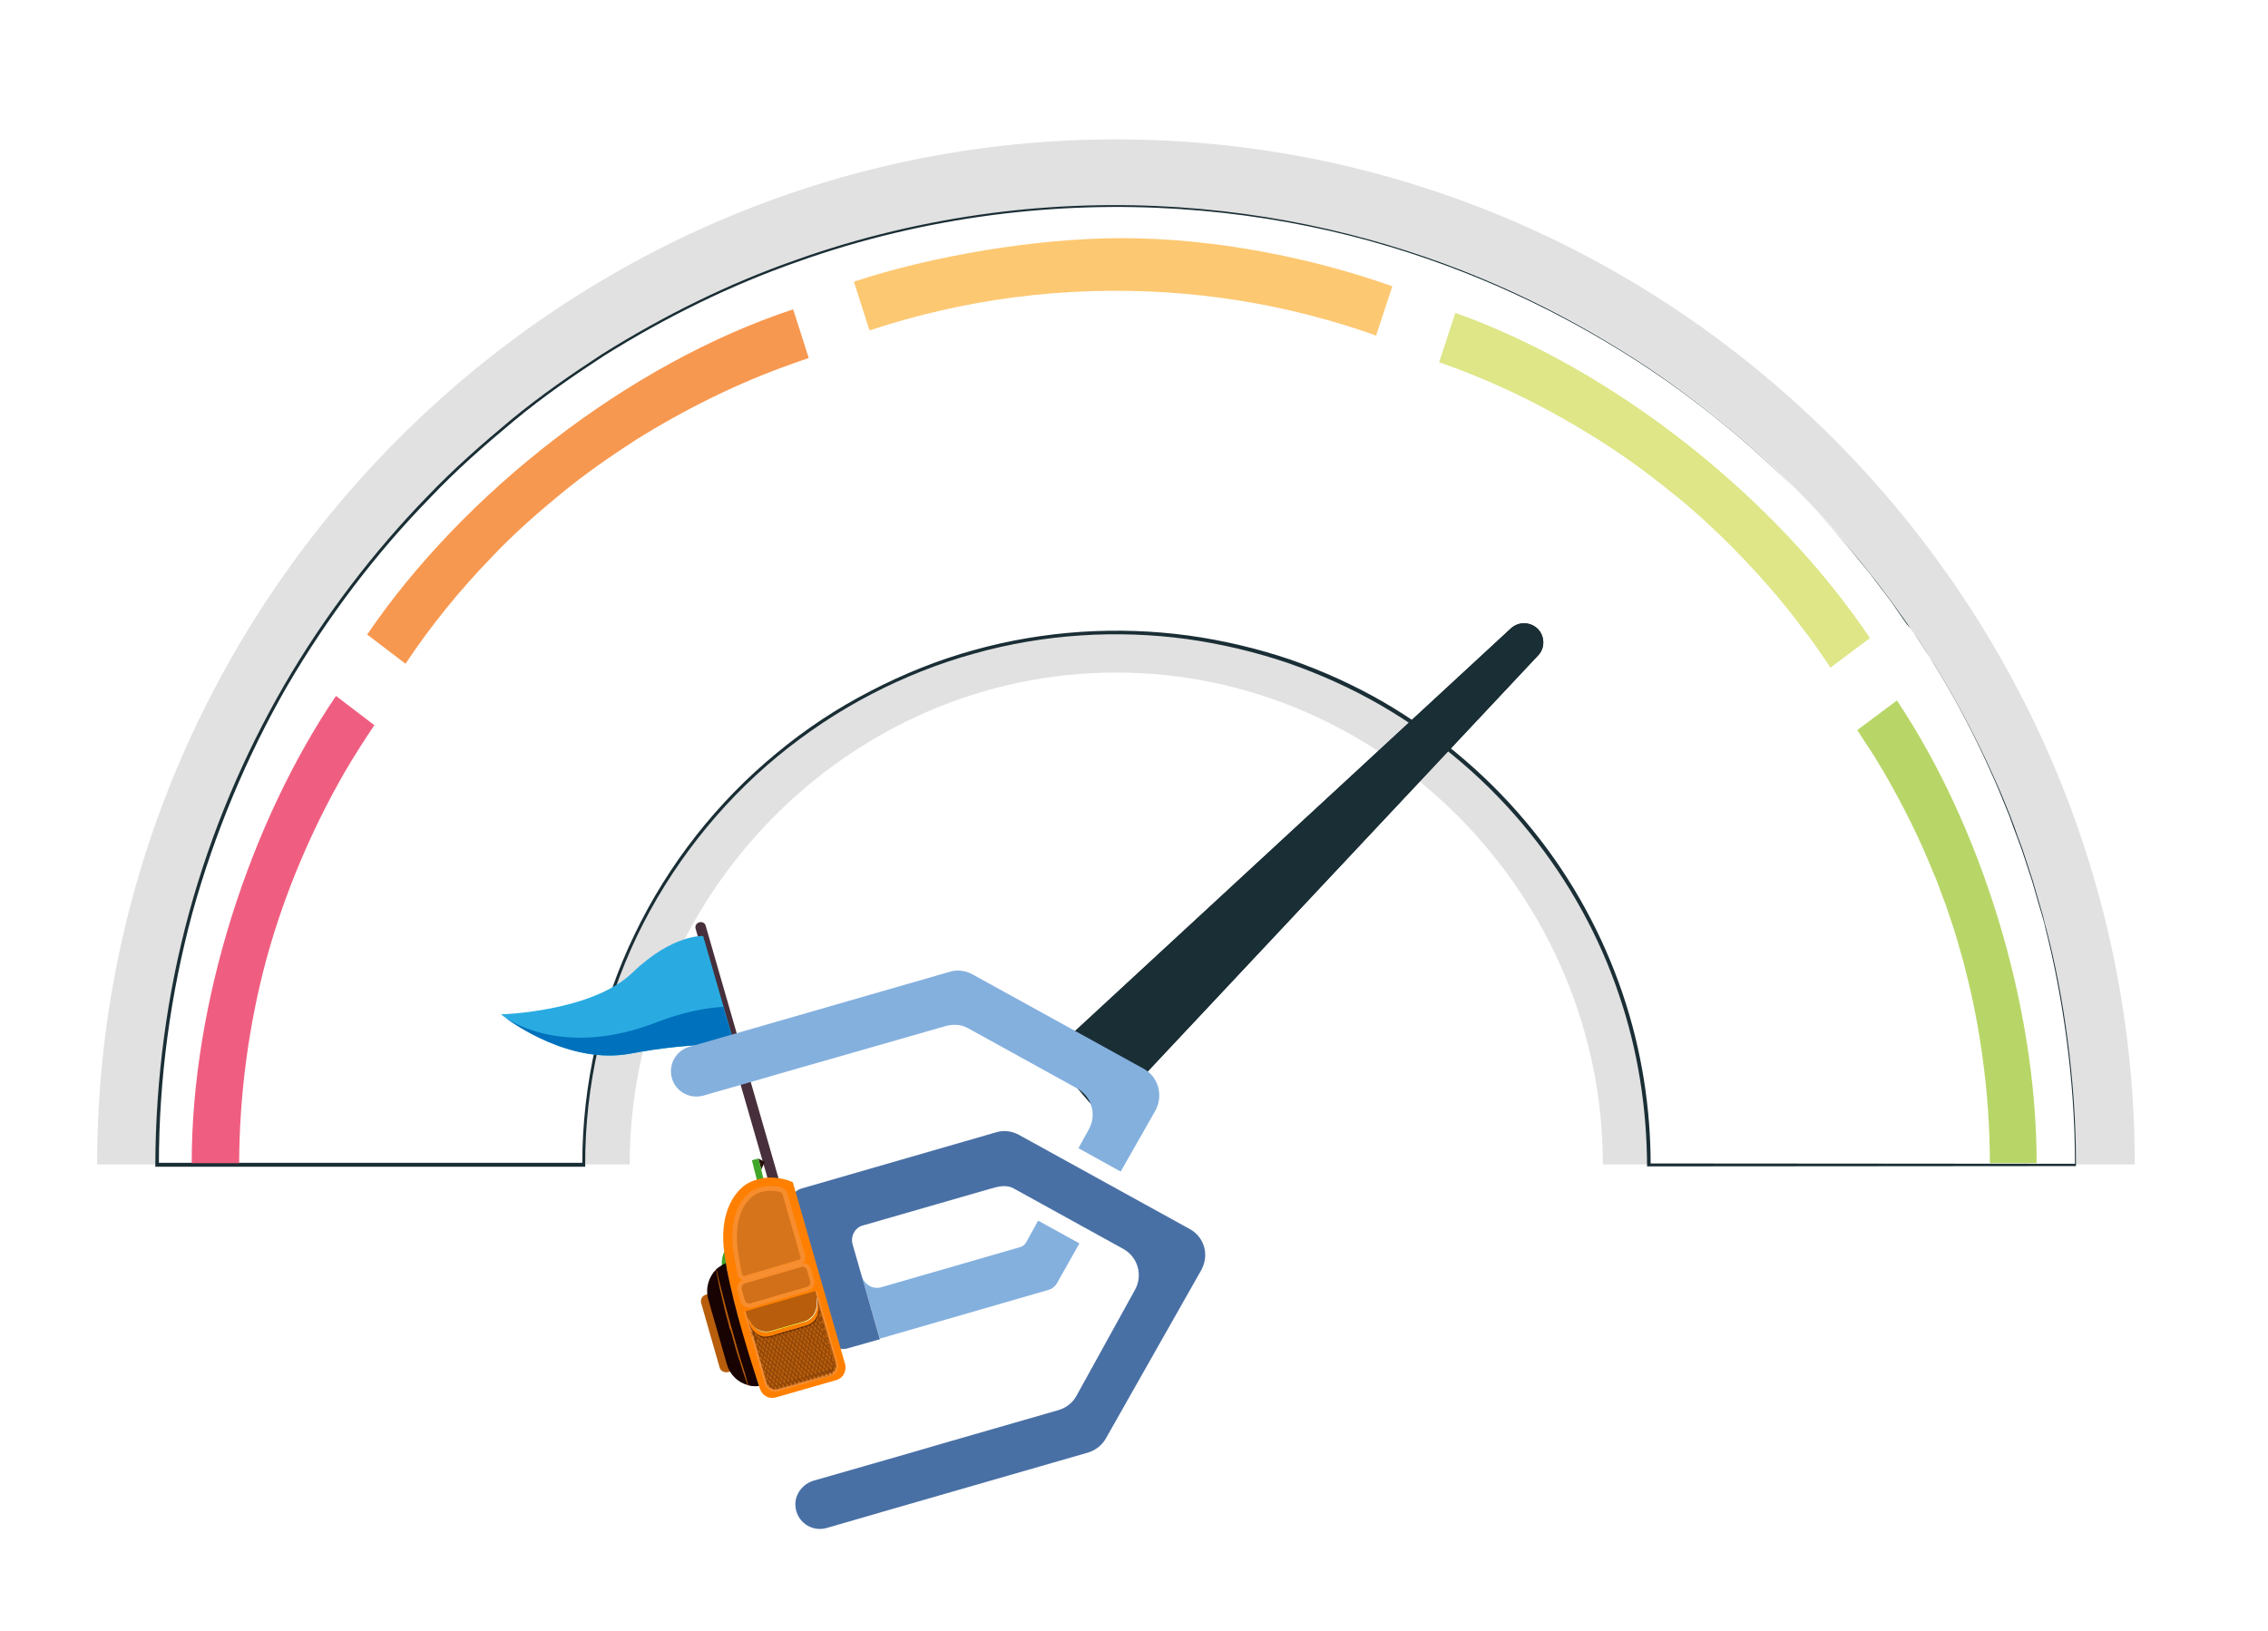 <svg xmlns="http://www.w3.org/2000/svg" xmlns:xlink="http://www.w3.org/1999/xlink" id="Layer_1" x="0px" y="0px" viewBox="0 0 698 502" style="enable-background:new 0 0 698 502;" xml:space="preserve"> <style type="text/css"> .st0{fill:#47303B;} .st1{fill:#F44945;} .st2{fill:#D33333;} .st3{fill:#84B0DE;} .st4{fill:#4970A5;} .st5{fill:#5A84B4;} .st6{fill:#26120B;} .st7{fill:#40A629;} .st8{fill:#FF8000;} .st9{opacity:0.7;fill:#F2974C;} .st10{fill:#B75D0B;} .st11{opacity:0.3;} .st12{fill:#190202;} .st13{opacity:0.4;fill:#190202;} .st14{filter:url(#Adobe_OpacityMaskFilter);} .st15{filter:url(#Adobe_OpacityMaskFilter_00000048483198122452794930000017862215097636229257_);} .st16{mask:url(#SVGID_1_);fill:url(#SVGID_00000157999152233669847350000008529096938223528122_);} .st17{fill:url(#SVGID_00000092440261379564293520000014868517783070611076_);} .st18{opacity:0.6;fill:#F2974C;} .st19{opacity:0.6;fill:#B75D0B;} .st20{opacity:0.5;fill:#B75D0B;} .st21{opacity:0.15;fill:#21013A;} .st22{fill:#E1E1E1;} .st23{fill:#FFFFFF;} .st24{fill:#1A2E35;} .st25{fill:#FDC872;} .st26{fill:#FF735D;} .st27{fill:#EF5E80;} .st28{fill:#F79850;} .st29{fill:#DEE687;} .st30{fill:#B8D668;} .st31{fill:#29ABE2;} .st32{fill:#0071BC;} .st33{filter:url(#Adobe_OpacityMaskFilter_00000002361174019344995550000015378052566906741419_);} .st34{filter:url(#Adobe_OpacityMaskFilter_00000115516280128259452500000011903751163206569638_);} .st35{mask:url(#SVGID_00000075849593957057317270000009909133069652849057_);fill:url(#SVGID_00000038375579451779777610000000659636668662430142_);} .st36{fill:url(#SVGID_00000119077515715565075340000006906261666197979822_);} .st37{enable-background:new ;} .st38{opacity:0.1;} .st39{fill:#F4F5F5;} .st40{fill:#E3E2E2;} .st41{fill:#E5E5E4;} .st42{fill:#61B3DB;} .st43{fill:#ED204C;} .st44{fill:#EAEAE9;} .st45{fill:#69C1ED;} </style> <g> <g> <path class="st0" d="M-1066.2,780.9c-1,0.3-1.6,1.3-1.3,2.3l33.4,115.8c0.3,1,1.3,1.6,2.3,1.3s1.6-1.3,1.3-2.3l-33.4-115.8 C-1064.2,781.2-1065.2,780.6-1066.2,780.9z"></path> <g> <path class="st1" d="M-1089.7,798.6c-14,13.6-45.3,14.6-46.1,14.6c0,0,0.2,0.2,0.6,0.4c3.7,2.8,23.8,17.2,44.8,13.3 c23.1-4.3,36.6-2.9,36.6-2.9l-11-38.3C-1064.8,785.8-1075.4,784.9-1089.7,798.6z"></path> <path class="st2" d="M-1081,815.9c-31.6,12.3-50.6,0.3-54.2-2.2c3.7,2.8,23.8,17.2,44.8,13.3c23.1-4.3,36.6-2.9,36.6-2.9 l-3.9-13.5C-1064.3,810.9-1072.1,812.5-1081,815.9z"></path> </g> </g> </g> <g> <g> <g> <g> <path class="st3" d="M-910.4,832.3l-59.9-33.1c-2.4-1.4-5.3-1.7-8-0.9l-71.5,20.6l-2,0.6l-17.9,5.2c-4.7,1.4-7.4,6.3-6.1,11l0,0 c1.4,4.7,6.3,7.4,11,6.1l17.9-5.2l2-0.6l14.6-4.2l6-1.7l44.1-12.7c2.7-0.8,5.6-0.9,8.1,0.5l38.4,21.2c5.1,2.8,7,9.2,4.1,14.3 l-3.6,6.6l14.8,8.2l12.2-21.5C-903.4,841.6-905.3,835.1-910.4,832.3z"></path> </g> </g> </g> <g> <g> <g> <path class="st3" d="M-947.4,885.6l-4.2,7.7c-0.4,0.8-1.1,1.3-2,1.6l-48.9,14.1c-2.8,0.8-5.7-0.8-6.7-3.5l6.2,21.6l58.8-16.9 l1.1-0.3c0.1,0,0.2-0.1,0.3-0.1c0.8-0.4,1.4-1.1,1.9-1.9l0.3-0.6l7.7-13.5L-947.4,885.6z"></path> </g> </g> </g> <g> <g> <g> <path class="st4" d="M-894.2,888.4l-59.9-33.1c-2.4-1.4-5.3-1.7-8-0.9l-68.3,19.7c-2.9,0.8-4.6,3.9-3.7,6.8l0,0l13.1,45.5 c0.8,2.9,3.9,4.6,6.9,3.8l11.2-3.2c0,0,0,0,0,0l-9.6-33.3c-0.8-2.9,0.8-5.9,3.7-6.8l-4.6,1.3l49.5-14.3c2.7-0.8,5.4-1.4,7.9,0 l38.4,21.2c5.1,2.8,7,9.2,4.1,14.3l-20.5,37.1c-1.4,2.4-3.6,4.3-6.3,5l-41.1,11.8l-10.2,2.9l-16.6,4.8l0,0l-17.9,5.1 c-4,1.1-6.9,4.9-6.5,9c0.5,5.6,5.9,9.1,11,7.7l18.2-5.2l2-0.6l71.6-20.6c2.7-0.8,4.9-2.5,6.3-4.9l33.3-58.9 C-887.3,897.8-889.1,891.3-894.2,888.4z"></path> </g> </g> </g> <g> <g> <g> <path class="st5" d="M-1004.3,927.4"></path> </g> </g> </g> </g> <g> <g> <g> <g> <path class="st3" d="M-1445,214.5l-48.4-48.4c-2-2-4.7-3.1-7.5-3.1h-74.4h-2.1h-18.6c-4.9,0-8.9,4-8.9,8.9v0 c0,4.9,4,8.9,8.9,8.9h18.6h2.1h15.2h6.2h45.9c2.9,0,5.6,0.7,7.7,2.8l31,31c4.1,4.1,4.1,10.8,0,14.9l-5.3,5.3l11.9,11.9 l17.6-17.3C-1440.9,225.4-1440.9,218.6-1445,214.5z"></path> </g> </g> </g> <g> <g> <g> <path class="st3" d="M-1495.3,255.5l-6.2,6.2c-0.6,0.6-1.5,1-2.3,1h-50.8c-2.9,0-5.3-2.3-5.4-5.2v22.5h61.2h1.1 c0.1,0,0.2,0,0.3,0c0.9-0.2,1.7-0.6,2.3-1.3l0.5-0.5l11.1-10.9L-1495.3,255.5z"></path> </g> </g> </g> <g> <g> <g> <path class="st4" d="M-1445,272.9l-48.4-48.4c-2-2-4.7-3.1-7.5-3.1h-71c-3,0-5.5,2.5-5.5,5.5l0,0v47.4c0,3.1,2.5,5.6,5.6,5.6 h11.7c0,0,0,0,0,0l0-34.6c0-3,2.5-5.5,5.5-5.5h-4.8h51.5c2.9,0,5.5,0.2,7.6,2.2l31,31c4.1,4.1,4.1,10.8,0,14.9l-30,30 c-2,2-4.7,3.1-7.5,3.1h-42.7h-10.6h-17.3v0l-18.6,0c-4.1,0-7.9,2.8-8.8,6.8c-1.1,5.5,3.1,10.4,8.4,10.4h18.9h2.1h74.5 c2.8,0,5.4-1.1,7.4-3l48.3-47.3C-1440.9,283.8-1440.9,277.1-1445,272.9z"></path> </g> </g> </g> <g> <g> <g> <path class="st5" d="M-1561.6,279.9"></path> </g> </g> </g> </g> <g> <polygon class="st6" points="-1044.2,863.9 -1045.3,866.4 -1045.4,866.7 -1046.4,862.7 "></polygon> <polygon class="st7" points="-1046.4,862.7 -1045.4,866.7 -1044.7,869.6 -1044.4,870.9 -1046.7,871.4 -1047,870.1 -1048.7,863.3 "></polygon> <path class="st7" d="M-1057.8,894.8c0,0-2,1.6-1.3,7.2l1.6-1L-1057.8,894.8z"></path> <path class="st8" d="M-1034.3,871.1l18.4,63.8c0.1,0.3,0.1,0.6,0.2,0.9c0.2,2.1-1.2,4.1-3.3,4.7l-21.1,6.1 c-2.3,0.7-4.8-0.6-5.6-2.9c-0.1-0.3-0.2-0.7-0.4-1.1c-0.1-0.2-0.1-0.4-0.2-0.6c-0.1-0.1-0.1-0.3-0.2-0.5c-0.1-0.3-0.2-0.7-0.3-1.1 c-0.1-0.3-0.2-0.6-0.3-0.9c-0.1-0.2-0.1-0.3-0.2-0.5c-0.1-0.3-0.2-0.6-0.3-1c-0.1-0.2-0.1-0.4-0.2-0.7c-0.1-0.3-0.2-0.6-0.3-0.9 c0-0.1-0.1-0.2-0.1-0.3c-0.1-0.2-0.1-0.4-0.2-0.6c-0.2-0.6-0.4-1.3-0.6-2c-0.1-0.4-0.2-0.8-0.4-1.2c-0.1-0.2-0.1-0.4-0.2-0.7 c-0.2-0.6-0.4-1.2-0.5-1.8c-0.6-2.1-1.3-4.3-2-6.7c-0.1-0.4-0.2-0.9-0.4-1.3c-0.3-1-0.6-2.1-0.9-3.1c-0.2-0.6-0.3-1.3-0.5-1.9 c-0.2-0.7-0.3-1.3-0.5-2c-0.1-0.3-0.2-0.7-0.3-1c-0.1-0.3-0.2-0.7-0.2-1c-0.1-0.3-0.1-0.5-0.2-0.8c0-0.1-0.1-0.2-0.1-0.4 c-0.1-0.3-0.1-0.6-0.2-0.8c-0.1-0.4-0.2-0.8-0.3-1.2c-0.1-0.5-0.2-1-0.3-1.5c-0.1-0.4-0.2-0.9-0.3-1.3c0-0.1,0-0.1,0-0.2 c-0.1-0.5-0.2-0.9-0.3-1.4c-0.1-0.6-0.3-1.3-0.4-1.9c-0.1-0.4-0.2-0.8-0.2-1.2c0-0.1,0-0.2,0-0.2c-0.1-0.4-0.2-0.8-0.2-1.2 c0-0.3-0.1-0.5-0.1-0.8c0-0.2-0.1-0.5-0.1-0.7c-0.2-1.3-0.4-2.6-0.6-3.9c-0.1-0.6-0.2-1.2-0.2-1.8c-1.1-13,4.2-19,7-21.3 c0.4-0.4,0.8-0.6,1.1-0.8c1.1-0.7,2.3-1.2,3.4-1.5c0.8-0.2,1.6-0.4,2.3-0.5C-1039.4,868.8-1035,870.7-1034.3,871.1z"></path> <path class="st9" d="M-1026,909.2l7.3,25.2c0.6,1.9-0.6,4-2.5,4.5l-18.4,5.3c-1.9,0.6-4-0.6-4.5-2.5l-7.3-25.2L-1026,909.2z"></path> <path class="st10" d="M-1050.8,916.4l7.3,25.2c0.5,1.6,2.2,2.5,3.8,2.1l18.4-5.3c1.6-0.5,2.5-2.2,2.1-3.8l-7.3-25.2L-1050.8,916.4z "></path> <g class="st11"> <polygon class="st12" points="-1019.7,932.9 -1019.8,932.9 -1019.8,932.9 "></polygon> <polygon class="st12" points="-1019.6,933.5 -1019.6,933.5 -1019.6,933.5 "></polygon> <path class="st12" d="M-1026.5,909.6L-1026.5,909.6L-1026.5,909.6L-1026.5,909.6l0-0.2l-0.3,0.1l0,0.2l-0.1,0.5l0,0.2l-0.1-0.1 l-0.4-0.4l-0.1-0.1l-0.5,0.2l0,0.2l-0.1,0.5l0,0.2l-0.1-0.1l-0.4-0.4l-0.1-0.1l-0.5,0.2l0,0.2l-0.1,0.5l0,0.2l-0.1-0.1l-0.4-0.4 l-0.1-0.1l-0.5,0.2l0,0.2l-0.1,0.5l0,0.2l-0.1-0.1l-0.4-0.4l-0.1-0.1l-0.5,0.2l0,0.2l-0.1,0.5l0,0.2l-0.1-0.1l-0.4-0.4l-0.1-0.1 l-0.5,0.2l0,0.2l-0.1,0.5l0,0.2l-0.1-0.1l-0.4-0.4l-0.1-0.1l-0.5,0.2l0,0.2l-0.1,0.5l0,0.2l-0.1-0.1l-0.4-0.4l-0.1-0.1l-0.5,0.2 l0,0.2l-0.1,0.5l0,0.2l-0.1-0.1l-0.4-0.4l-0.1-0.1l-0.5,0.2l0,0.2l-0.1,0.5l0,0.2l-0.1-0.1l-0.4-0.4l-0.1-0.1l-0.5,0.2l0,0.2 l-0.1,0.5l0,0.2l-0.1-0.1l-0.4-0.4l0,0l-0.1-0.1l-0.5,0.2l0,0.2l-0.1,0.5l0,0.2l-0.1-0.1l-0.4-0.4l-0.1-0.1l-0.5,0.2l0,0.2 l-0.1,0.5l0,0.2l-0.1-0.1l-0.4-0.4l-0.1-0.1l-0.5,0.2l0,0.2l-0.1,0.5l0,0.2l-0.1-0.1l-0.4-0.4l-0.1-0.1l-0.5,0.2l0,0.2l-0.1,0.5 l0,0.2l-0.1-0.1l-0.4-0.4l-0.1-0.1l-0.5,0.2l0,0.2l-0.1,0.5l0,0.2l-0.1-0.1l-0.4-0.4l-0.1-0.1l-0.5,0.2l0,0.2l-0.1,0.5l0,0.2 l-0.1-0.1l-0.4-0.4l-0.1-0.1l-0.5,0.2l0,0.2l-0.1,0.5l0,0.2l-0.1-0.1l-0.4-0.4l-0.1-0.1l-0.5,0.2l0,0.2l-0.1,0.5l0,0.2l-0.2-0.2 l-0.4-0.4l-0.1-0.1l-0.1,0l0.1,0.4l0.1,0.1l0,0l0.4,0.4l-0.1,0.6l0,0l0,0.1l0.2,0.6l0-0.1l0.2-0.9l0.8,0.8l-0.3,1.1l-0.4-0.4 l-0.2-0.2l0,0l-0.1-0.1l-0.1-0.1l0.2,0.6l0.1,0.1l0.4,0.4l-0.1,0.6l0,0l0,0l0,0.1l0.2,0.6l0-0.1l0,0l0,0l0.2-0.7l0,0l0-0.1 l0.1,0.1l0.7,0.6l-0.1,0.3l0,0.2l0,0l-0.1,0.6l-0.6-0.5l-0.1-0.1l-0.1-0.1l-0.1-0.1l0.2,0.6l0.1,0.1l0.2,0.2l0.1,0.1l0.1,0.1 l0,0.1l0,0.1l-0.1,0.4l0,0.1l0.2,0.6l0-0.1l0.1-0.6l0-0.2l0-0.2l0.8,0.8l-0.1,0.3l-0.1,0.2l-0.1,0.5l-0.7-0.7l-0.1-0.1l0.2,0.6 l0.1,0.1l0.4,0.4l-0.1,0.6l0,0.1l0.2,0.6l0-0.1l0.2-0.9l0.8,0.8l-0.3,1.1l-0.7-0.7l-0.1-0.1l0.2,0.6l0.1,0.1l0.4,0.4l-0.1,0.6 l0,0.1l0.2,0.6l0-0.1l0.2-0.9l0.8,0.8l-0.3,1.1l-0.7-0.7l-0.1-0.1l0.2,0.6l0.1,0.1l0.4,0.4l-0.1,0.6l0,0.1l0.2,0.6l0-0.1l0.2-0.9 l0.8,0.8l-0.3,1.1l-0.7-0.7l-0.1-0.1l0.2,0.6l0.1,0.1l0.4,0.4l-0.1,0.6l0,0.1l0.2,0.6l0-0.1l0.2-0.9l0.8,0.8l-0.3,1.1l-0.7-0.7 l-0.1-0.1l0.2,0.6l0.1,0.1l0.4,0.4l-0.1,0.6l0,0.1l0.2,0.6l0-0.1l0.2-0.9l0.8,0.8l-0.3,1.1l-0.7-0.7l-0.1-0.1l0.2,0.6l0.1,0.1 l0.4,0.4l-0.1,0.6l0,0.1l0.2,0.6l0-0.1l0.2-0.9l0.8,0.8l-0.3,1.1l-0.7-0.7l-0.1-0.1l0.2,0.6l0.1,0.1l0.4,0.4l-0.1,0.6l0,0.1 l0.2,0.6l0-0.1l0.2-0.9l0.8,0.8l-0.2,1l-0.7-0.7l-0.1-0.1l0.2,0.6l0.1,0.1l0.4,0.4l-0.1,0.5c0.1,0.2,0.1,0.3,0.2,0.4l0.2-0.7 l0.4,0.4l0.1,0.1l0.3,0.3l-0.2,0.8c0.1,0.1,0.2,0.1,0.3,0.2l0.2-0.7l0.8,0.8l-0.1,0.3c0.1,0,0.2,0,0.3,0.1l0-0.1l0.1,0.1 c0.2,0,0.3,0,0.5,0l-0.1-0.1l-0.4-0.4l0.2-1l0.8,0.8l-0.2,0.7l0,0l0.3-0.1l0.1-0.4l0.3,0.3l0.3-0.1l-0.6-0.5l0.3-1.1l0.8,0.8 l-0.2,0.8l0.3-0.1l0.1-0.4l0.3,0.3l0.3-0.1l-0.6-0.5l0.3-1.1l0.8,0.8l-0.2,0.8l0.3-0.1l0.1-0.4l0.3,0.3l0.3-0.1l-0.6-0.5l0.3-1.1 l0.8,0.8l-0.2,0.8l0.3-0.1l0.1-0.4l0.3,0.3l0.3-0.1l-0.6-0.5l0.3-1.1l0.8,0.8l-0.2,0.8l0.3-0.1l0.1-0.4l0.3,0.3l0.3-0.1l-0.6-0.5 l0.3-1.1l0.8,0.8l-0.2,0.8l0.3-0.1l0.1-0.4l0.3,0.3l0.3-0.1l-0.6-0.5l0.3-1.1l0.5,0.5l0.3,0.3l-0.1,0.4l-0.1,0.4l0.3-0.1l0.1-0.4 l0.3,0.3l0.3-0.1l-0.6-0.5l0.3-1.1l0.8,0.8l-0.2,0.8l0.3-0.1l0.1-0.4l0.3,0.3l0.3-0.1l-0.6-0.5l0.3-1.1l0.8,0.8l-0.2,0.8l0.3-0.1 l0.1-0.4l0.3,0.3l0.3-0.1l-0.6-0.5l0.3-1.1l0.8,0.8l-0.2,0.8l0.3-0.1l0.1-0.4l0.3,0.3l0.3-0.1l-0.6-0.5l0.3-1.1l0.8,0.8l-0.2,0.8 l0.3-0.1l0.1-0.4l0.3,0.3l0.3-0.1l-0.6-0.5l0.3-1.1l0.8,0.8l-0.2,0.8l0.3-0.1l0.1-0.4l0.3,0.3l0.3-0.1l-0.6-0.5l0.3-1.1l0.8,0.8 l-0.2,0.8l0.3-0.1l0.1-0.4l0.3,0.3l0.3-0.1l-0.6-0.5l0.3-1.1l0.8,0.8l-0.2,0.8l0.3-0.1l0.1-0.4l0.3,0.3c0.1,0,0.2-0.1,0.3-0.1 l-0.5-0.5l0.3-1.1l0.8,0.8l-0.2,0.7c0.1-0.1,0.3-0.1,0.4-0.2l0-0.1l0-0.1l0.1,0.1c0.1-0.1,0.2-0.1,0.3-0.2l-0.3-0.3l0.3-1.1 l0.7,0.6l0,0c0-0.1,0.1-0.1,0.1-0.2c0,0,0,0,0-0.1l0,0l-0.7-0.7l0.3-1.1l0.7,0.7c0-0.1,0-0.3,0-0.4l-0.7-0.6l0.2-1l0,0l-0.2-0.6 l0,0l-0.8-0.7l0.2-1l0,0l0,0l-0.2-0.6l0,0l0,0l-0.8-0.7l0.2-1l0,0l0,0l-0.2-0.6l0,0l0,0l-0.8-0.7l0.2-1l0,0l0,0l-0.2-0.6l0,0l0,0 l-0.8-0.7l0.2-1l0,0l0,0l-0.2-0.6l0,0l0,0l-0.8-0.7l0.2-1l0,0l0,0l-0.2-0.6l0,0l0,0l-0.8-0.7l0.2-1l0,0l0,0l-0.2-0.6l0,0l0,0 l-0.8-0.7l0.2-1l0,0l0,0l-0.2-0.6l0,0l0,0l-0.5-0.5l-0.1-0.1l-0.2-0.2l0.1-0.6l0.1-0.2l0.1-0.2l0,0l0,0l-0.2-0.6l0,0l0,0l0,0l0,0 l-0.5-0.5l0,0l-0.1-0.1l-0.1-0.1l0.1-0.4l0.1-0.5l0,0l0-0.2l0,0l0,0l-0.2-0.6l0,0l0,0l0,0l-0.8-0.7l0.1-0.5L-1026.5,909.6z M-1027.9,909.9L-1027.9,909.9L-1027.9,909.9l0.4,0.4l0.4,0.4l-0.3,1.1l-0.8-0.8l0.1-0.5L-1027.9,909.9z M-1026,915.2L-1026,915.2 l0.3,0.2l-0.3,1.1l-0.2-0.2l0,0l-0.1-0.1l-0.4-0.4l0.3-1.1l0.4,0.4L-1026,915.2z M-1025.3,917.6l0.3,0.3l-0.3,1.1l-0.3-0.3 l-0.2-0.2l-0.2-0.2l0.3-1.1l0.3,0.3L-1025.3,917.6z M-1046.6,924.5l0-0.1l0.3,0.3l0.5,0.5l0,0.1l-0.2,0.9l-0.8-0.8l0.2-0.6 L-1046.6,924.5z M-1047.4,922.5L-1047.4,922.5l0-0.2l0.1-0.3l0.8,0.8l0,0.1l-0.1,0.2l0,0l-0.2,0.7l-0.8-0.8L-1047.4,922.5z M-1026.3,916.6l0.3,0.3l-0.3,1.1l-0.5-0.4l0,0l-0.2-0.2l-0.2-0.2l0.3-1.1l0.3,0.3L-1026.3,916.6z M-1025.7,918.9l0.4,0.4 l-0.3,1.1l-0.6-0.6l-0.2-0.2l0.1-0.4l0.2-0.7l0.2,0.2L-1025.7,918.9z M-1045.5,925L-1045.5,925l0.3-1.1l0.8,0.8l-0.1,0.5l-0.1,0.4 l0,0.2l-0.3-0.3L-1045.5,925z M-1046.3,923.2l0.1-0.2l0.4,0.4l0,0l0.3,0.3l-0.3,1.1l-0.8-0.8L-1046.3,923.2L-1046.3,923.2z M-1046.1,922.6l0.3-1.1l0.8,0.8l-0.2,0.9l0,0.1l-0.2-0.2L-1046.1,922.6z M-1046.4,922.4l-0.8-0.8l0.3-1.1l0.8,0.8L-1046.4,922.4z M-1026.9,917.7L-1026.9,917.7l0.5,0.5l-0.3,1.1l-0.8-0.8l0.1-0.2l0,0l0.1-0.5l0.1-0.2l0.1,0.1L-1026.9,917.7z M-1044.3,925.6 l0.1-0.4l0.1-0.2l0.2,0.2l0.4,0.4l0.1,0.1l-0.3,1.1l-0.8-0.8L-1044.3,925.6z M-1045.1,923.6L-1045.1,923.6l0.1-0.3l0.2-0.8 l0.8,0.8l0,0.2l-0.1,0.2l0,0l-0.2,0.6L-1045.1,923.6L-1045.1,923.6z M-1043.8,923.3l0.3-1.1l0.8,0.8l-0.1,0.5l-0.1,0.3l0,0 l-0.1,0.3l-0.2-0.2l0,0l-0.3-0.2L-1043.8,923.3z M-1041,922.5l0.3-1.1l0.8,0.8l-0.1,0.6l-0.1,0.3l0,0l0,0.2l-0.1-0.1l0,0l-0.2-0.2 L-1041,922.5z M-1039.7,922.1l0.3-1.1l0.8,0.8l-0.1,0.6l-0.1,0.3l0,0l0,0.2l-0.1-0.1l0,0l-0.2-0.2L-1039.7,922.1z M-1038.3,921.7 l0.3-1.1l0.5,0.5l0.3,0.3l-0.1,0.4l0,0.2l-0.1,0.3l0,0l0,0.2l-0.1-0.1l0,0l-0.2-0.2L-1038.3,921.7z M-1036.9,921.3l0.3-1.1 l0.8,0.8l-0.1,0.5l-0.1,0.3l0,0l0,0.2l-0.1-0.1l0,0l-0.3-0.2L-1036.9,921.3z M-1035.6,920.9l0.3-1.1l0.8,0.8l-0.1,0.6l-0.1,0.3 l0,0l0,0.2l-0.1-0.1l0,0l-0.2-0.2L-1035.6,920.9z M-1034.2,920.5l0.3-1.1l0.8,0.8l-0.1,0.6l-0.1,0.3l0,0l0,0.2l-0.1-0.1l0,0 l-0.2-0.2L-1034.2,920.5z M-1032.9,920.1l0.3-1.1l0.8,0.8l-0.1,0.6l-0.1,0.3l0,0l0,0.2l-0.1-0.1l0,0l-0.2-0.2L-1032.9,920.1z M-1031.5,919.7l0.3-1.1l0.8,0.8l-0.1,0.6l-0.1,0.3l0,0l0,0.2l-0.1-0.1l0,0l-0.2-0.2L-1031.5,919.7z M-1030.1,919.3l0.3-1.1 l0.8,0.8l-0.1,0.4l-0.1,0.3l0,0l-0.1,0.3l-0.2-0.2l0,0l-0.2-0.2L-1030.1,919.3z M-1028.8,918.9l0.3-1.1l0.6,0.6l0.1,0.1l0,0.1 c0,0,0,0,0,0l0,0l-0.2,0.9l-0.4-0.4l0,0l-0.2-0.2L-1028.8,918.9z M-1027.3,920.8l0.3,0.3l-0.3,1.1l-0.8-0.8l0-0.1l0.1-0.6l0.1-0.4 l0.2,0.2L-1027.3,920.8z M-1044.1,924.7l0.2-0.9l0,0l0-0.2l0.2,0.2l0,0l0.6,0.6l-0.2,0.8l-0.1,0.2l-0.2-0.2L-1044.1,924.7z M-1042.9,925.1l0.1-0.5l0.4,0.4l0.3,0.3l0,0.1l-0.2,1l-0.8-0.8l0-0.1L-1042.9,925.1z M-1041.7,925.3l0.1-0.4l0.2-0.6l0.5,0.5 l0.3,0.3l0,0.1l-0.2,0.9L-1041.7,925.3L-1041.7,925.3z M-1040.3,924.9l0.1-0.4l0.2-0.7l0.5,0.5l0.3,0.3l0,0.1l-0.2,1 L-1040.3,924.9L-1040.3,924.9z M-1039,924.5l0.1-0.4l0.1-0.6l0.4,0.4l0.3,0.3l0,0.1l-0.2,1L-1039,924.5L-1039,924.5z M-1037.6,924.1l0.1-0.5l0.1-0.6l0.4,0.4l0.1,0.1l0.3,0.3l0,0l-0.1,0.3l-0.2,0.7L-1037.6,924.1L-1037.6,924.1z M-1036.3,923.7 l0.1-0.5l0.1-0.6l0.4,0.4l0.3,0.3l0,0l-0.2,1L-1036.3,923.7L-1036.3,923.7z M-1034.9,923.3l0.1-0.5l0.1-0.6l0.4,0.4l0.3,0.3l0,0 l-0.2,1L-1034.9,923.3L-1034.9,923.3z M-1033.5,922.9l0.1-0.5l0.1-0.6l0.4,0.4l0.3,0.3l0,0l-0.2,1L-1033.5,922.9L-1033.5,922.9z M-1032.2,922.5l0.1-0.5l0.1-0.6l0.4,0.4l0.3,0.3l0,0l-0.2,1L-1032.2,922.5L-1032.2,922.5z M-1030.8,922.1l0.1-0.5l0.1-0.6 l0.4,0.4l0.3,0.3l0,0l-0.2,1L-1030.8,922.1L-1030.8,922.1z M-1028.9,919.6L-1028.9,919.6l0.1-0.4l0.2,0.2l0,0l0.6,0.6l-0.2,0.8 l-0.1,0.3l-0.2-0.2l-0.6-0.6L-1028.9,919.6z M-1042.4,928.1l0.3-1.1l0.8,0.8l-0.3,1.1L-1042.4,928.1z M-1041.7,929.2l-0.3,1.1 l-0.8-0.8l0.3-1.1L-1041.7,929.2z M-1042,926.7l0.3-1.1l0.8,0.8l-0.3,1.1L-1042,926.7z M-1041.1,928l0.8,0.8l-0.3,1.1l-0.8-0.8 L-1041.1,928z M-1041,927.7l0.3-1.1l0.8,0.8l-0.3,1.1L-1041,927.7z M-1040.7,926.3l0.3-1.1l0.8,0.8l-0.3,1.1L-1040.7,926.3z M-1039.7,927.6l0.8,0.8l-0.3,1.1l-0.8-0.8L-1039.7,927.6z M-1039.6,927.3l0.3-1.1l0.8,0.8l-0.3,1.1L-1039.6,927.3z M-1039.3,925.9l0.3-1.1l0.8,0.8l-0.3,1.1L-1039.3,925.9z M-1038.4,927.2l0.8,0.8l-0.3,1.1l-0.8-0.8L-1038.4,927.2z M-1038.3,926.9l0.3-1.1l0.8,0.8l-0.3,1.1L-1038.3,926.9z M-1038,925.5l0.3-1.1l0.8,0.8l-0.3,1.1L-1038,925.5z M-1037,926.8 l0.8,0.8l-0.3,1.1l-0.8-0.8L-1037,926.8z M-1036.9,926.5l0.3-1.1l0.5,0.5l0.3,0.3l-0.1,0.4l-0.2,0.7L-1036.9,926.5z M-1036.6,925.1l0.1-0.3l0.2-0.7l0.8,0.8l-0.3,1.1l-0.5-0.5L-1036.6,925.1z M-1035.8,927.2l0.2-0.7l0.8,0.8l-0.3,1.1l-0.5-0.5 l-0.2-0.2L-1035.8,927.2z M-1035.6,926.1l0.3-1.1l0.8,0.8l-0.3,1.1L-1035.6,926.1z M-1035.2,924.7l0.3-1.1l0.8,0.8l-0.3,1.1 L-1035.2,924.7z M-1034.3,926l0.8,0.8l-0.3,1.1l-0.8-0.8L-1034.3,926z M-1034.2,925.7l0.3-1.1l0.8,0.8l-0.3,1.1L-1034.2,925.7z M-1033.9,924.3l0.3-1.1l0.8,0.8l-0.3,1.1L-1033.9,924.3z M-1032.9,925.7l0.8,0.8l-0.3,1.1l-0.8-0.8L-1032.9,925.7z M-1032.8,925.3l0.3-1.1l0.8,0.8l-0.3,1.1L-1032.8,925.3z M-1032.5,923.9l0.3-1.1l0.8,0.8l-0.3,1.1L-1032.5,923.9z M-1031.6,925.3 l0.8,0.8l-0.3,1.1l-0.8-0.8L-1031.6,925.3z M-1031.5,924.9l0.3-1.1l0.8,0.8l-0.3,1.1L-1031.5,924.9z M-1031.1,923.5l0.3-1.1 l0.8,0.8l-0.3,1.1L-1031.1,923.5z M-1030.2,924.9l0.8,0.8l-0.3,1.1l-0.8-0.8L-1030.2,924.9z M-1030.1,924.5l0.3-1.1l0.8,0.8 l-0.3,1.1L-1030.1,924.5z M-1029.8,923.1l0.3-1.1l0.8,0.8l-0.3,1.1L-1029.8,923.1z M-1028.8,924.5l0.8,0.8l-0.3,1.1l-0.8-0.8 L-1028.8,924.5z M-1028.8,924.1l0.3-1.1l0.8,0.8l-0.3,1.1L-1028.8,924.1z M-1027.5,924.1l0.8,0.8l-0.3,1.1l-0.8-0.8L-1027.5,924.1 z M-1027.4,923.7l0.3-1.1l0.8,0.8l-0.3,1.1L-1027.4,923.7z M-1027.6,923.5l-0.8-0.8l0.3-1.1l0.8,0.8L-1027.6,923.5z M-1028.8,921.1l0.4,0.3l0,0l-0.3,1.1l-0.7-0.7l0,0l0.1-0.5l0.1-0.6L-1028.8,921.1z M-1042.4,926.8l-0.3,1.1l-0.8-0.8l0.3-1.1 L-1042.4,926.8z M-1042.7,928.2l-0.3,1.1l-0.8-0.8l0.3-1.1L-1042.7,928.2z M-1042,930.6l-0.3,1.1l-0.8-0.8l0.3-1.1L-1042,930.6z M-1041.8,930.8l0.8,0.8l-0.3,1.1l-0.8-0.8L-1041.8,930.8z M-1041.7,930.5l0.3-1.1l0.8,0.8l-0.3,1.1L-1041.7,930.5z M-1040.4,930.4l0.8,0.8l-0.3,1.1l-0.8-0.8L-1040.4,930.4z M-1040.3,930.1l0.3-1.1l0.8,0.8l-0.3,1.1L-1040.3,930.1z M-1039,930 l0.8,0.8l-0.3,1.1l-0.8-0.8L-1039,930z M-1039,929.7l0.3-1.1l0.8,0.8l-0.3,1.1L-1039,929.7z M-1037.7,929.6l0.8,0.8l-0.3,1.1 l-0.8-0.8L-1037.7,929.6z M-1037.6,929.3l0.3-1.1l0.8,0.8l-0.3,1.1L-1037.6,929.3z M-1036.3,929.2l0.8,0.8l-0.3,1.1l-0.8-0.8 L-1036.3,929.2z M-1036.2,928.9l0.3-1.1l0.5,0.5l0.3,0.3l-0.1,0.4l-0.2,0.7L-1036.2,928.9z M-1035.1,929.6l0.2-0.7l0.8,0.8 l-0.3,1.1l-0.5-0.5l-0.2-0.2L-1035.1,929.6z M-1034.9,928.5l0.3-1.1l0.8,0.8l-0.3,1.1L-1034.9,928.5z M-1033.6,928.4l0.8,0.8 l-0.3,1.1l-0.8-0.8L-1033.6,928.4z M-1033.5,928.1l0.3-1.1l0.8,0.8l-0.3,1.1L-1033.5,928.1z M-1032.2,928.1l0.8,0.8l-0.3,1.1 l-0.8-0.8L-1032.2,928.1z M-1032.1,927.7l0.3-1.1l0.8,0.8l-0.3,1.1L-1032.1,927.7z M-1030.9,927.7l0.8,0.8l-0.3,1.1l-0.8-0.8 L-1030.9,927.7z M-1030.8,927.3l0.3-1.1l0.8,0.8l-0.3,1.1L-1030.8,927.3z M-1029.5,927.3l0.8,0.8l-0.3,1.1l-0.8-0.8L-1029.5,927.3 z M-1029.4,926.9l0.3-1.1l0.8,0.8l-0.3,1.1L-1029.4,926.9z M-1028.1,926.9l0.8,0.8l-0.3,1.1l-0.8-0.8L-1028.1,926.9z M-1028.1,926.5l0.3-1.1l0.8,0.8l-0.3,1.1L-1028.1,926.5z M-1026.8,926.5l0.8,0.8l-0.3,1.1l-0.8-0.8L-1026.8,926.5z M-1026.7,926.1l0.3-1.1l0.8,0.8l-0.3,1.1L-1026.7,926.1z M-1025.4,926.1l0.8,0.8l-0.3,1.1l-0.8-0.8L-1025.4,926.1z M-1026.4,924.7l0.3-1.1l0.8,0.8l-0.3,1.1L-1026.4,924.7z M-1027.1,922.3l0.3-1.1l0.8,0.8l-0.3,1.1L-1027.1,922.3z M-1029.9,920 L-1029.9,920l0.4,0.4l-0.2,0.9l0,0.1l-0.1-0.1l-0.7-0.7l0.1-0.5l0,0l0.1-0.3l0.1-0.2l0.2,0.2L-1029.9,920z M-1031.2,920.4 L-1031.2,920.4l0.4,0.4l-0.2,0.9l0,0.1l-0.1-0.1l-0.7-0.7l0.1-0.5l0,0l0.1-0.3l0.1-0.2l0.2,0.2L-1031.2,920.4z M-1032.6,920.8 L-1032.6,920.8l0.4,0.4l-0.2,0.9l0,0.1l-0.1-0.1l-0.7-0.7l0.1-0.5l0,0l0.1-0.3l0.1-0.2l0.2,0.2L-1032.6,920.8z M-1033.9,921.2 L-1033.9,921.2l0.4,0.4l-0.2,0.9l0,0.1l-0.1-0.1l-0.7-0.7l0.1-0.5l0,0l0.1-0.3l0.1-0.2l0.2,0.2L-1033.9,921.2z M-1035.3,921.6 L-1035.3,921.6l0.4,0.4l-0.2,0.9l0,0.1l-0.1-0.1l-0.7-0.7l0.1-0.5l0,0l0.1-0.3l0-0.2l0.2,0.2L-1035.3,921.6z M-1036.6,922 L-1036.6,922l0.4,0.4l-0.2,0.9l0,0.1l-0.1-0.1l-0.5-0.4l-0.2-0.2l0.1-0.3l0-0.2l0,0l0.1-0.3l0-0.2l0.2,0.1L-1036.6,922z M-1038,922.4L-1038,922.4l0.4,0.4l-0.2,0.9l0,0.1l-0.1-0.1l-0.7-0.7l0.1-0.5l0,0l0.1-0.3l0.1-0.2l0.2,0.2L-1038,922.4z M-1039.4,922.8L-1039.4,922.8l0.4,0.4l-0.2,1l0,0.1l-0.1-0.1l-0.7-0.7l0.1-0.5l0,0l0.1-0.3l0.1-0.2l0.2,0.2L-1039.4,922.8z M-1040.7,923.2L-1040.7,923.2l0.4,0.4l-0.2,1l0,0l0,0l-0.7-0.7l0.1-0.5l0,0l0.1-0.3l0.1-0.2l0.2,0.2L-1040.7,923.2z M-1041.5,923.1l-0.1,0.3l0,0l0,0.2l-0.1-0.1l0,0l-0.2-0.2l-0.4-0.4l0.3-1.1l0.8,0.8L-1041.5,923.1z M-1042.1,923.6L-1042.1,923.6 l0.4,0.4l-0.2,1l0,0.1l-0.1-0.1l-0.7-0.7l0.1-0.5l0,0l0.1-0.3l0-0.2l0.2,0.2L-1042.1,923.6z M-1043.7,927.1l-0.3,1.1l-0.8-0.8 l0.3-1.1L-1043.7,927.1z M-1043,929.5l-0.3,1.1l-0.8-0.8l0.3-1.1L-1043,929.5z M-1042.3,932l-0.3,1.1l-0.8-0.8l0.3-1.1 L-1042.3,932z M-1041.7,934.4l-0.3,1.1l-0.8-0.8l0.3-1.1L-1041.7,934.4z M-1042.4,933.2l0.3-1.1l0.8,0.8l-0.3,1.1L-1042.4,933.2z M-1041.1,933.2l0.8,0.8l-0.3,1.1l-0.8-0.8L-1041.1,933.2z M-1041,932.9l0.3-1.1l0.8,0.8l-0.3,1.1L-1041,932.9z M-1039.7,932.8 l0.8,0.8l-0.3,1.1l-0.8-0.8L-1039.7,932.8z M-1039.6,932.5l0.3-1.1l0.8,0.8l-0.3,1.1L-1039.6,932.5z M-1038.3,932.4l0.8,0.8 l-0.3,1.1l-0.8-0.8L-1038.3,932.4z M-1038.3,932.1l0.3-1.1l0.8,0.8l-0.3,1.1L-1038.3,932.1z M-1037,932l0.8,0.8l-0.3,1.1l-0.8-0.8 L-1037,932z M-1036.9,931.7l0.3-1.1l0.8,0.8l-0.3,1.1L-1036.9,931.7z M-1035.6,931.6l0.8,0.8l-0.3,1.1l-0.8-0.8L-1035.6,931.6z M-1035.5,931.3l0.3-1.1l0.5,0.5l0.3,0.3l-0.1,0.4l-0.2,0.7L-1035.5,931.3z M-1034.4,932l0.2-0.7l0.8,0.8l-0.3,1.1l-0.5-0.5 l-0.2-0.2L-1034.4,932z M-1034.2,930.9l0.3-1.1l0.8,0.8l-0.3,1.1L-1034.2,930.9z M-1032.9,930.8l0.8,0.8l-0.3,1.1l-0.8-0.8 L-1032.9,930.8z M-1032.8,930.5l0.3-1.1l0.8,0.8l-0.3,1.1L-1032.8,930.5z M-1031.5,930.5l0.8,0.8l-0.3,1.1l-0.8-0.8L-1031.5,930.5 z M-1031.5,930.1l0.3-1.1l0.8,0.8l-0.3,1.1L-1031.5,930.1z M-1030.2,930.1l0.8,0.8l-0.3,1.1l-0.8-0.8L-1030.2,930.1z M-1030.1,929.7l0.3-1.1l0.8,0.8l-0.3,1.1L-1030.1,929.7z M-1028.8,929.7l0.8,0.8l-0.3,1.1l-0.8-0.8L-1028.8,929.7z M-1028.7,929.3l0.3-1.1l0.8,0.8l-0.3,1.1L-1028.7,929.3z M-1027.5,929.3l0.8,0.8l-0.3,1.1l-0.8-0.8L-1027.5,929.3z M-1027.4,928.9l0.3-1.1l0.8,0.8l-0.3,1.1L-1027.4,928.9z M-1026.1,928.9l0.8,0.8l-0.3,1.1l-0.8-0.8L-1026.1,928.9z M-1026,928.5 l0.3-1.1l0.8,0.8l-0.3,1.1L-1026,928.5z M-1024.7,928.5l0.8,0.8l-0.3,1.1l-0.8-0.8L-1024.7,928.5z M-1024.6,928.1l0.3-1.1l0.8,0.8 l-0.3,1.1L-1024.6,928.1z M-1025.3,925.7l0.3-1.1l0.8,0.8l-0.3,1.1L-1025.3,925.7z M-1026,923.3l0.3-1.1l0.8,0.8l-0.3,1.1 L-1026,923.3z M-1026.7,920.9l0.2-0.9l0-0.2l0.1,0.1l0.7,0.7l-0.3,1.1L-1026.7,920.9z M-1026.9,920.5l-0.1,0.2l-0.1-0.1l-0.3-0.3 l-0.4-0.4l0.3-1.1l0.8,0.8l0,0.1L-1026.9,920.5z M-1027.3,916.9l-0.8-0.8l0.3-1.1l0.8,0.8L-1027.3,916.9z M-1027.4,917.2l-0.2,1 l0,0l0,0l-0.8-0.7l0.3-1.1L-1027.4,917.2z M-1028.7,917.3l-0.8-0.8l0.3-1.1l0.8,0.8L-1028.7,917.3z M-1028.8,917.6l-0.3,1.1 l-0.8-0.8l0.3-1.1L-1028.8,917.6z M-1030.1,917.7l-0.8-0.8l0.3-1.1l0.8,0.8L-1030.1,917.7z M-1030.1,918l-0.3,1.1l-0.8-0.8 l0.3-1.1L-1030.1,918z M-1031.4,918.1l-0.8-0.8l0.3-1.1l0.8,0.8L-1031.4,918.1z M-1031.5,918.4l-0.3,1.1l-0.8-0.8l0.3-1.1 L-1031.5,918.4z M-1032.8,918.5l-0.8-0.8l0.3-1.1l0.8,0.8L-1032.8,918.5z M-1032.9,918.8l-0.3,1.1l-0.8-0.8l0.3-1.1L-1032.9,918.8 z M-1034.1,918.9l-0.8-0.8l0.3-1.1l0.8,0.8L-1034.1,918.9z M-1034.2,919.2l-0.3,1.1l-0.8-0.8l0.3-1.1L-1034.2,919.2z M-1035.5,919.3l-0.8-0.8l0.3-1.1l0.8,0.8L-1035.5,919.3z M-1035.6,919.6l-0.3,1.1l-0.8-0.8l0.3-1.1L-1035.6,919.6z M-1036.9,919.6l-0.8-0.8l0.3-1.1l0.8,0.8L-1036.9,919.6z M-1036.9,920l-0.3,1.1l-0.5-0.5l-0.2-0.2l0.1-0.3l0.2-0.7L-1036.9,920z M-1038.1,919.4l-0.2,0.7l-0.8-0.8l0.3-1.1l0.5,0.5l0.3,0.3L-1038.1,919.4z M-1038.3,920.4l-0.3,1.1l-0.8-0.8l0.3-1.1 L-1038.3,920.4z M-1039.6,920.4l-0.8-0.8l0.3-1.1l0.8,0.8L-1039.6,920.4z M-1039.7,920.8l-0.3,1.1l-0.8-0.8l0.3-1.1L-1039.7,920.8 z M-1040.9,920.8l-0.8-0.8l0.3-1.1l0.8,0.8L-1040.9,920.8z M-1041,921.2l-0.3,1.1l-0.8-0.8l0.3-1.1L-1041,921.2z M-1042.3,921.2 l-0.8-0.8l0.3-1.1l0.8,0.8L-1042.3,921.2z M-1042.4,921.6l-0.3,1.1l-0.8-0.8l0.3-1.1L-1042.4,921.6z M-1043.7,921.6l-0.8-0.8 l0.3-1.1l0.8,0.8L-1043.7,921.6z M-1043.8,922l-0.3,1.1l-0.8-0.8l0.3-1.1L-1043.8,922z M-1045,922l-0.8-0.8l0.3-1.1l0.8,0.8 L-1045,922z M-1044.8,926.1l-0.3,1.1l-0.8-0.8l0.3-1.1L-1044.8,926.1z M-1044.1,928.5l-0.3,1.1l-0.8-0.8l0.3-1.1L-1044.1,928.5z M-1043.4,930.9l-0.3,1.1l-0.8-0.8l0.3-1.1L-1043.4,930.9z M-1042.7,933.3l-0.3,1.1l-0.8-0.8l0.3-1.1L-1042.7,933.3z M-1042,935.7 l-0.3,1.1l-0.8-0.8l0.3-1.1L-1042,935.7z M-1041.7,936l0.8,0.8l-0.3,1.1l-0.8-0.8L-1041.7,936z M-1041.7,935.7l0.3-1.1l0.8,0.8 l-0.3,1.1L-1041.7,935.7z M-1040.4,935.6l0.8,0.8l-0.3,1.1l-0.8-0.8L-1040.4,935.6z M-1040.3,935.3l0.3-1.1l0.8,0.8l-0.3,1.1 L-1040.3,935.3z M-1039,935.2l0.8,0.8l-0.3,1.1l-0.8-0.8L-1039,935.2z M-1038.9,934.9l0.3-1.1l0.8,0.8l-0.3,1.1L-1038.9,934.9z M-1037.7,934.8l0.8,0.8l-0.3,1.1l-0.8-0.8L-1037.7,934.8z M-1037.6,934.5l0.3-1.1l0.8,0.8l-0.3,1.1L-1037.6,934.5z M-1036.3,934.4l0.8,0.8l-0.3,1.1l-0.8-0.8L-1036.3,934.4z M-1036.2,934.1l0.3-1.1l0.8,0.8l-0.3,1.1L-1036.2,934.1z M-1034.9,934 l0.8,0.8l-0.3,1.1l-0.8-0.8L-1034.9,934z M-1034.9,933.7l0.3-1.1l0.5,0.5l0.3,0.3l-0.1,0.4l-0.2,0.7L-1034.9,933.7z M-1033.7,934.4l0.2-0.7l0.8,0.8l-0.3,1.1l-0.5-0.5l-0.2-0.2L-1033.7,934.4z M-1033.5,933.3l0.3-1.1l0.8,0.8l-0.3,1.1 L-1033.5,933.3z M-1032.2,933.2l0.8,0.8l-0.3,1.1l-0.8-0.8L-1032.2,933.2z M-1032.1,932.9l0.3-1.1l0.8,0.8l-0.3,1.1L-1032.1,932.9 z M-1030.8,932.9l0.8,0.8l-0.3,1.1l-0.8-0.8L-1030.8,932.9z M-1030.8,932.5l0.3-1.1l0.8,0.8l-0.3,1.1L-1030.8,932.5z M-1029.5,932.5l0.8,0.8l-0.3,1.1l-0.8-0.8L-1029.5,932.5z M-1029.4,932.1l0.3-1.1l0.8,0.8l-0.3,1.1L-1029.4,932.1z M-1028.1,932.1l0.8,0.8l-0.3,1.1l-0.8-0.8L-1028.1,932.1z M-1028,931.7l0.3-1.1l0.8,0.8l-0.3,1.1L-1028,931.7z M-1026.8,931.7 l0.8,0.8l-0.3,1.1l-0.8-0.8L-1026.8,931.7z M-1026.7,931.3l0.3-1.1l0.8,0.8l-0.3,1.1L-1026.7,931.3z M-1025.4,931.3l0.8,0.8 l-0.3,1.1l-0.8-0.8L-1025.4,931.3z M-1025.3,930.9l0.3-1.1l0.8,0.8l-0.3,1.1L-1025.3,930.9z M-1024,930.9l0.8,0.8l-0.3,1.1 l-0.8-0.8L-1024,930.9z M-1024,930.6l0.3-1.1l0.8,0.8l-0.3,1.1L-1024,930.6z M-1022.7,930.5l0.8,0.8l-0.3,1.1l-0.8-0.8 L-1022.7,930.5z M-1023.6,929.2l0.3-1.1l0.8,0.8l-0.3,1.1L-1023.6,929.2z M-1024.3,926.8l0.3-1.1l0.8,0.8l-0.3,1.1L-1024.3,926.8z M-1025,924.4l0.3-1.1l0.8,0.8l-0.3,1.1L-1025,924.4z M-1025.7,922l0.3-1.1l0.8,0.8l-0.3,1.1L-1025.7,922z M-1027.8,914.7l0.3-1.1 l0.8,0.8l-0.3,1.1L-1027.8,914.7z M-1028,914.5l-0.8-0.8l0.3-1.1l0.8,0.8L-1028,914.5z M-1028.1,914.8l-0.3,1.1l-0.8-0.8l0.3-1.1 L-1028.1,914.8z M-1029.4,914.9l-0.8-0.8l0.3-1.1l0.8,0.8L-1029.4,914.9z M-1029.5,915.2l-0.3,1.1l-0.8-0.8l0.3-1.1L-1029.5,915.2 z M-1030.7,915.3l-0.8-0.8l0.3-1.1l0.8,0.8L-1030.7,915.3z M-1030.8,915.6l-0.3,1.1l-0.8-0.8l0.3-1.1L-1030.8,915.6z M-1032.1,915.7l-0.8-0.8l0.3-1.1l0.8,0.8L-1032.1,915.7z M-1032.2,916l-0.3,1.1l-0.8-0.8l0.3-1.1L-1032.2,916z M-1033.5,916.1 l-0.8-0.8l0.3-1.1l0.8,0.8L-1033.5,916.1z M-1033.6,916.4l-0.3,1.1l-0.8-0.8l0.3-1.1L-1033.6,916.4z M-1034.8,916.5l-0.8-0.8 l0.3-1.1l0.8,0.8L-1034.8,916.5z M-1034.9,916.8l-0.3,1.1l-0.8-0.8l0.3-1.1L-1034.9,916.8z M-1036.2,916.9l-0.8-0.8l0.3-1.1 l0.8,0.8L-1036.2,916.9z M-1036.3,917.2l-0.3,1.1l-0.8-0.8l0.3-1.1L-1036.3,917.2z M-1037.6,917.2l-0.8-0.8l0.3-1.1l0.8,0.8 L-1037.6,917.2z M-1037.6,917.6l-0.3,1.1l-0.5-0.5l-0.2-0.2l0.1-0.3l0.2-0.7L-1037.6,917.6z M-1038.8,917l-0.2,0.7l-0.8-0.8 l0.3-1.1l0.5,0.5l0.3,0.3L-1038.8,917z M-1039,918l-0.3,1.1l-0.8-0.8l0.3-1.1L-1039,918z M-1040.3,918l-0.8-0.8l0.3-1.1l0.8,0.8 L-1040.3,918z M-1040.4,918.4l-0.3,1.1l-0.8-0.8l0.3-1.1L-1040.4,918.4z M-1041.6,918.4l-0.8-0.8l0.3-1.1l0.8,0.8L-1041.6,918.4z M-1041.7,918.8l-0.3,1.1l-0.8-0.8l0.3-1.1L-1041.7,918.8z M-1043,918.8l-0.8-0.8l0.3-1.1l0.8,0.8L-1043,918.8z M-1043.1,919.2 l-0.3,1.1l-0.8-0.8l0.3-1.1L-1043.1,919.2z M-1044.4,919.2l-0.8-0.8l0.3-1.1l0.8,0.8L-1044.4,919.2z M-1044.4,919.6l-0.3,1.1 l-0.8-0.8l0.3-1.1L-1044.4,919.6z M-1045.7,919.6l-0.8-0.8l0.3-1.1l0.8,0.8L-1045.7,919.6z M-1045.8,919.9l-0.3,1.1l-0.8-0.8 l0.3-1.1L-1045.8,919.9z M-1047.1,920l-0.8-0.8l0.3-1.1l0.8,0.8L-1047.1,920z M-1047.2,920.3l-0.3,1.1l-0.8-0.8l0.3-1.1 L-1047.2,920.3z M-1045.1,927.5l-0.3,1.1l-0.8-0.8l0.3-1.1L-1045.1,927.5z M-1044.4,929.9l-0.3,1.1l-0.8-0.8l0.3-1.1 L-1044.4,929.9z M-1043.7,932.3l-0.3,1.1l-0.8-0.8l0.3-1.1L-1043.7,932.3z M-1043,934.7l-0.3,1.1l-0.8-0.8l0.3-1.1L-1043,934.7z M-1042.3,937.1l-0.3,1.1l-0.8-0.8l0.3-1.1L-1042.3,937.1z M-1041.6,939.5l-0.3,1.1l-0.8-0.8l0.3-1.1L-1041.6,939.5z M-1042.3,938.4l0.3-1.1l0.8,0.8l-0.3,1.1L-1042.3,938.4z M-1041,938.4l0.8,0.8l-0.3,1.1l-0.8-0.8L-1041,938.4z M-1041,938.1 l0.3-1.1l0.8,0.8l-0.3,1.1L-1041,938.1z M-1039.7,938l0.8,0.8l-0.3,1.1l-0.8-0.8L-1039.7,938z M-1039.6,937.7l0.3-1.1l0.8,0.8 l-0.3,1.1L-1039.6,937.7z M-1038.3,937.6l0.8,0.8l-0.3,1.1l-0.8-0.8L-1038.3,937.6z M-1038.2,937.3l0.3-1.1l0.8,0.8l-0.3,1.1 L-1038.2,937.3z M-1037,937.2l0.8,0.8l-0.3,1.1l-0.8-0.8L-1037,937.2z M-1036.9,936.9l0.3-1.1l0.8,0.8l-0.3,1.1L-1036.9,936.9z M-1035.6,936.8l0.8,0.8l-0.3,1.1l-0.8-0.8L-1035.6,936.8z M-1035.5,936.5l0.3-1.1l0.8,0.8l-0.3,1.1L-1035.5,936.5z M-1034.2,936.4l0.8,0.8l-0.3,1.1l-0.8-0.8L-1034.2,936.4z M-1034.2,936.1l0.3-1.1l0.5,0.5l0.3,0.3l-0.1,0.4l-0.2,0.7 L-1034.2,936.1z M-1033.1,936.8l0.2-0.7l0.8,0.8l-0.3,1.1l-0.5-0.5l-0.2-0.2L-1033.1,936.8z M-1032.8,935.7l0.3-1.1l0.8,0.8 l-0.3,1.1L-1032.8,935.7z M-1031.5,935.6l0.8,0.8l-0.3,1.1l-0.8-0.8L-1031.5,935.6z M-1031.4,935.3l0.3-1.1l0.8,0.8l-0.3,1.1 L-1031.4,935.3z M-1030.2,935.3l0.8,0.8l-0.3,1.1l-0.8-0.8L-1030.2,935.3z M-1030.1,934.9l0.3-1.1l0.8,0.8l-0.3,1.1L-1030.1,934.9 z M-1028.8,934.9l0.8,0.8l-0.3,1.1l-0.8-0.8L-1028.8,934.9z M-1028.7,934.5l0.3-1.1l0.8,0.8l-0.3,1.1L-1028.7,934.5z M-1027.4,934.5l0.8,0.8l-0.3,1.1l-0.8-0.8L-1027.4,934.5z M-1027.3,934.1l0.3-1.1l0.8,0.8l-0.3,1.1L-1027.3,934.1z M-1026.1,934.1l0.8,0.8l-0.3,1.1l-0.8-0.8L-1026.1,934.1z M-1026,933.7l0.3-1.1l0.8,0.8l-0.3,1.1L-1026,933.7z M-1024.7,933.7 l0.8,0.8l-0.3,1.1l-0.8-0.8L-1024.7,933.7z M-1024.6,933.3l0.3-1.1l0.8,0.8l-0.3,1.1L-1024.6,933.3z M-1023.3,933.3l0.8,0.8 l-0.3,1.1l-0.8-0.8L-1023.3,933.3z M-1023.3,933l0.3-1.1l0.8,0.8l-0.3,1.1L-1023.3,933z M-1022,932.9l0.8,0.8l-0.3,1.1l-0.8-0.8 L-1022,932.9z M-1021.9,932.6l0.3-1.1l0.8,0.8l-0.3,1.1L-1021.9,932.6z M-1022.6,930.2l0.3-1.1l0.8,0.8l-0.3,1.1L-1022.6,930.2z M-1023.3,927.8l0.3-1.1l0.8,0.8l-0.3,1.1L-1023.3,927.8z M-1024,925.4l0.3-1.1l0.8,0.8l-0.3,1.1L-1024,925.4z M-1024.7,923 l0.3-1.1l0.8,0.8l-0.3,1.1L-1024.7,923z M-1025.4,920.6l0.3-1.1l0.8,0.8l-0.3,1.1L-1025.4,920.6z M-1027.4,913.3l0.3-1.1l0.8,0.8 l-0.3,1.1L-1027.4,913.3z M-1028.2,911.3l0.8,0.8l-0.3,1.1l-0.8-0.8L-1028.2,911.3z M-1029.2,910.3L-1029.2,910.3L-1029.2,910.3 l0.4,0.4l0.4,0.4l-0.3,1.1l-0.8-0.8l0.1-0.5L-1029.2,910.3z M-1029.6,911.7l0.8,0.8l-0.3,1.1l-0.8-0.8L-1029.6,911.7z M-1030.6,910.7L-1030.6,910.7L-1030.6,910.7l0.4,0.4l0.4,0.4l-0.3,1.1l-0.8-0.8l0.1-0.5L-1030.6,910.7z M-1030.9,912.1l0.8,0.8 l-0.3,1.1l-0.8-0.8L-1030.9,912.1z M-1032,911.1L-1032,911.1L-1032,911.1l0.4,0.4l0.4,0.4l-0.3,1.1l-0.8-0.8l0.1-0.5L-1032,911.1z M-1032.3,912.5l0.8,0.8l-0.3,1.1l-0.8-0.8L-1032.3,912.5z M-1033.3,911.5L-1033.3,911.5L-1033.3,911.5l0.4,0.4l0.4,0.4l-0.3,1.1 l-0.8-0.8l0.1-0.5L-1033.3,911.5z M-1033.7,912.9l0.8,0.8l-0.3,1.1l-0.8-0.8L-1033.7,912.9z M-1034.7,911.9L-1034.7,911.9 L-1034.7,911.9l0.4,0.4l0.4,0.4l-0.3,1.1l-0.8-0.8l0.1-0.5L-1034.7,911.9z M-1035,913.3l0.8,0.8l-0.3,1.1l-0.8-0.8L-1035,913.3z M-1036,912.2L-1036,912.2l0.4,0.4l0.4,0.4l-0.3,1.1l-0.8-0.8l0.1-0.5L-1036,912.2L-1036,912.2z M-1036.4,913.6l0.8,0.8l-0.3,1.1 l-0.8-0.8L-1036.4,913.6z M-1037.4,912.7L-1037.4,912.7L-1037.4,912.7l0.8,0.7l-0.3,1.1l-0.8-0.8l0.1-0.5L-1037.4,912.7z M-1037.7,914l0.8,0.8l-0.3,1.1l-0.8-0.8L-1037.7,914z M-1038.8,913.1L-1038.8,913.1L-1038.8,913.1l0.8,0.7l-0.3,1.1l-0.8-0.8 l0.1-0.5L-1038.8,913.1z M-1039.1,914.4l0.8,0.8l-0.3,1.1l-0.5-0.5l-0.2-0.2l0.1-0.3L-1039.1,914.4z M-1040.1,913.5L-1040.1,913.5 L-1040.1,913.5l0.4,0.4l0.1,0.1l0.3,0.3l-0.1,0.4l-0.2,0.7l-0.8-0.8l0.1-0.5L-1040.1,913.5z M-1040.5,914.8l0.8,0.8l-0.3,1.1 l-0.8-0.8L-1040.5,914.8z M-1041.5,913.9L-1041.5,913.9L-1041.5,913.9l0.4,0.4l0.4,0.4l-0.3,1.1l-0.8-0.8L-1041.5,913.9z M-1041.8,915.2l0.8,0.8l-0.3,1.1l-0.8-0.8L-1041.8,915.2z M-1042.9,914.2L-1042.9,914.2L-1042.9,914.2l0.4,0.4l0.4,0.4l-0.3,1.1 l-0.8-0.8L-1042.9,914.2z M-1043.2,915.6l0.8,0.8l-0.3,1.1l-0.8-0.8L-1043.2,915.6z M-1044.2,914.6L-1044.2,914.6L-1044.2,914.6 l0.4,0.4l0.4,0.4l-0.3,1.1l-0.8-0.8L-1044.2,914.6z M-1044.6,916l0.8,0.8l-0.3,1.1l-0.8-0.8L-1044.6,916z M-1045.6,915 L-1045.6,915L-1045.6,915l0.8,0.7l-0.3,1.1l-0.8-0.8l0.1-0.5L-1045.6,915z M-1045.9,916.4l0.8,0.8l-0.3,1.1l-0.8-0.8 L-1045.9,916.4z M-1046.9,915.4L-1046.9,915.4L-1046.9,915.4l0.8,0.7l-0.3,1.1l-0.8-0.8l0.1-0.5L-1046.9,915.4z M-1047.3,916.8 l0.8,0.8l-0.3,1.1l-0.8-0.8L-1047.3,916.8z M-1048.3,915.8L-1048.3,915.8L-1048.3,915.8l0.8,0.7l-0.3,1.1l-0.8-0.8l0.1-0.5 L-1048.3,915.8z M-1048.6,917.2l0.8,0.8l-0.3,1.1l-0.8-0.8L-1048.6,917.2z M-1049.9,917.2l0.1-0.5l0.1-0.5l0,0l0,0l0.7,0.7 l-0.3,1.1L-1049.9,917.2z M-1049.2,919.6l0.3-1.1l0.8,0.8l-0.3,1.1L-1049.2,919.6z M-1048.5,922l0.1-0.5l0,0l0-0.2l0.1-0.3 l0.8,0.8l-0.1,0.4l0,0.2l0,0l-0.1,0.5L-1048.5,922z M-1047.8,924.4l0.1-0.5l0.1-0.3l0.1-0.3l0.8,0.8l0,0.2l-0.1,0.3l-0.1,0.6 L-1047.8,924.4z M-1047.1,926.8l0.3-1.1l0.8,0.8l-0.3,1.1L-1047.1,926.8z M-1046.5,929.2l0.3-1.1l0.8,0.8l-0.3,1.1L-1046.5,929.2z M-1045.8,931.6l0.3-1.1l0.8,0.8l-0.3,1.1L-1045.8,931.6z M-1045.1,934l0.3-1.1l0.8,0.8l-0.3,1.1L-1045.1,934z M-1044.4,936.4 l0.3-1.1l0.8,0.8l-0.3,1.1L-1044.4,936.4z M-1043.7,938.8l0.3-1.1l0.8,0.8l-0.3,1.1L-1043.7,938.8z M-1042.8,941.4L-1042.8,941.4 l-0.2-0.2l0.2-1l0.8,0.8l-0.2,1L-1042.8,941.4z M-1041.2,943l-0.6-0.6l-0.2-0.2l0.2-1l0.8,0.8L-1041.2,943z M-1041.6,940.8 l0.3-1.1l0.8,0.8l-0.3,1.1L-1041.6,940.8z M-1039.8,942.6l-0.8-0.8l0.3-1.1l0.8,0.8L-1039.8,942.6z M-1040.3,940.5l0.3-1.1 l0.8,0.8l-0.3,1.1L-1040.3,940.5z M-1038.5,942.2l-0.8-0.8l0.3-1.1l0.8,0.8L-1038.5,942.2z M-1038.9,940.1l0.3-1.1l0.8,0.8 l-0.3,1.1L-1038.9,940.1z M-1037.1,941.8l-0.8-0.8l0.3-1.1l0.8,0.8L-1037.1,941.8z M-1037.5,939.7l0.3-1.1l0.8,0.8l-0.3,1.1 L-1037.5,939.7z M-1035.7,941.4l-0.8-0.8l0.3-1.1l0.8,0.8L-1035.7,941.4z M-1036.2,939.3l0.3-1.1l0.8,0.8l-0.3,1.1L-1036.2,939.3z M-1034.4,941l-0.8-0.8l0.3-1.1l0.8,0.8L-1034.4,941z M-1034.8,938.9l0.3-1.1l0.8,0.8l-0.3,1.1L-1034.8,938.9z M-1033,940.6 l-0.8-0.8l0.3-1.1l0.8,0.8L-1033,940.6z M-1033.5,938.5l0.3-1.1l0.5,0.5l0.3,0.3l-0.1,0.4l-0.2,0.7L-1033.5,938.5z M-1031.7,940.3 l-0.5-0.5l-0.2-0.2l0.1-0.3l0.2-0.7l0.8,0.8L-1031.7,940.3z M-1032.1,938.1l0.3-1.1l0.8,0.8l-0.3,1.1L-1032.1,938.1z M-1030.3,939.9l-0.8-0.8l0.3-1.1l0.8,0.8L-1030.3,939.9z M-1030.7,937.7l0.3-1.1l0.8,0.8l-0.3,1.1L-1030.7,937.7z M-1028.9,939.5 l-0.8-0.8l0.3-1.1l0.8,0.8L-1028.9,939.5z M-1029.4,937.3l0.3-1.1l0.8,0.8l-0.3,1.1L-1029.4,937.3z M-1027.6,939.1l-0.8-0.8 l0.3-1.1l0.8,0.8L-1027.6,939.1z M-1028,936.9l0.3-1.1l0.8,0.8l-0.3,1.1L-1028,936.9z M-1026.2,938.7l-0.8-0.8l0.3-1.1l0.8,0.8 L-1026.2,938.7z M-1026.7,936.5l0.3-1.1l0.8,0.8l-0.3,1.1L-1026.7,936.5z M-1024.9,938.3l-0.8-0.8l0.3-1.1l0.8,0.8L-1024.9,938.3z M-1025.3,936.1l0.3-1.1l0.8,0.8l-0.3,1.1L-1025.3,936.1z M-1023.5,937.9l-0.8-0.8l0.3-1.1l0.8,0.8L-1023.5,937.9z M-1023.9,935.7 l0.3-1.1l0.8,0.8l-0.3,1.1L-1023.9,935.7z M-1022.1,937.5l-0.8-0.8l0.3-1.1l0.8,0.8L-1022.1,937.5z M-1022.6,935.4l0.3-1.1 l0.8,0.8l-0.3,1.1L-1022.6,935.4z M-1020.8,937.1l-0.8-0.8l0.3-1.1l0.8,0.8L-1020.8,937.1z M-1020.4,935.7l-0.8-0.8l0.3-1.1 l0.8,0.8L-1020.4,935.7z M-1019.8,933.3l-0.2,0.9l0,0.1l-0.8-0.8l0.3-1.1L-1019.8,933.3z M-1020.5,930.9l-0.3,1.1l-0.8-0.8 l0.3-1.1L-1020.5,930.9z M-1021.2,928.5l-0.3,1.1l-0.8-0.8l0.3-1.1L-1021.2,928.5z M-1021.9,926.1l-0.3,1.1l-0.8-0.8l0.3-1.1 L-1021.9,926.1z M-1022.6,923.7l-0.3,1.1l-0.8-0.8l0.3-1.1L-1022.6,923.7z M-1023.3,921.3l-0.3,1.1l-0.8-0.8l0.3-1.1 L-1023.3,921.3z M-1024,918.9l-0.3,1.1l-0.8-0.8l0.3-1.1L-1024,918.9z M-1025.1,916.1l0.4,0.4l-0.3,1.1l-0.3-0.3l-0.2-0.2 l-0.3-0.3l0.3-1.1l0.2,0.2L-1025.1,916.1z M-1025.9,913.6L-1025.9,913.6l0.5,0.5l-0.3,1.1l-0.3-0.3l0,0l-0.1-0.1l-0.3-0.3l0.3-1.1 l0.1,0.1L-1025.9,913.6z M-1026.1,911.7l-0.3,1.1l-0.8-0.8l0.3-1.1L-1026.1,911.7z"></path> </g> <path class="st13" d="M-1044.1,925.7c-0.4,0-2.9-0.2-4.6-3.1c-0.4-0.9-0.8-1.8-1-2.6c-0.2-0.6-0.4-1.2-0.5-1.8c0-0.1-0.4-1-0.3-1.1 c0.1-0.1,0.7-0.2,0.8-0.2c4.5-1.3,9-2.6,13.5-3.9c0.6-0.2,9.9-2.9,10-2.8c0.7,2.5,1.7,4.9,1.1,7.5c-0.6,2.3-1.9,3.6-4.2,4.2 c-2.7,0.8-5.3,1.5-8,2.3C-1039.6,924.7-1041.9,925.7-1044.1,925.7z"></path> <path class="st8" d="M-1044.3,925.2c-0.4,0-2.9-0.2-4.6-3.1c-0.4-0.9-0.8-1.8-1-2.6c-0.2-0.6-0.4-1.2-0.5-1.8c0-0.1-0.4-1-0.3-1.1 c0.1-0.1,0.7-0.2,0.8-0.2c4.5-1.3,9-2.6,13.5-3.9c0.6-0.2,9.9-2.9,10-2.8c0.7,2.5,1.7,4.9,1.1,7.5c-0.6,2.3-1.9,3.6-4.2,4.2 c-2.7,0.8-5.3,1.5-8,2.3C-1039.7,924.3-1042,925.2-1044.3,925.2z"></path> <path class="st10" d="M-1050.8,916.3l0.7,2.3l1.3,2.2c1.4,2.4,4.3,3.5,6.9,2.7l11.6-3.4c2.6-0.7,4.4-3.1,4.4-5.7l0-2.7l-0.7-2.5 L-1050.8,916.3z"></path> <defs> <filter id="Adobe_OpacityMaskFilter" filterUnits="userSpaceOnUse" x="-1050.2" y="911.7" width="24.3" height="12.1">   </filter> </defs> <mask maskUnits="userSpaceOnUse" x="-1050.2" y="911.7" width="24.3" height="12.1" id="SVGID_1_"> <g class="st14"> <defs> <filter id="Adobe_OpacityMaskFilter_00000057861848590096613750000005160048493089947581_" filterUnits="userSpaceOnUse" x="-1050.2" y="911.7" width="24.3" height="12.1">   </filter> </defs> <mask maskUnits="userSpaceOnUse" x="-1050.2" y="911.7" width="24.3" height="12.1" id="SVGID_1_"> <g style="filter:url(#Adobe_OpacityMaskFilter_00000057861848590096613750000005160048493089947581_);"> </g> </mask> <linearGradient id="SVGID_00000032624124133378387110000005724913680362181819_" gradientUnits="userSpaceOnUse" x1="2905.148" y1="908.285" x2="2930.433" y2="908.285" gradientTransform="matrix(-0.961 0.277 0.277 0.961 1515.184 -762.135)"> <stop offset="0" style="stop-color:#000000"></stop> <stop offset="0.524" style="stop-color:#FFFFFF"></stop> <stop offset="1" style="stop-color:#000000"></stop> </linearGradient> <path style="mask:url(#SVGID_1_);fill:url(#SVGID_00000032624124133378387110000005724913680362181819_);" d="M-1050.1,918.6 l1,1.6l0.3,0.4l0.3,0.4l0.3,0.4c0.1,0.1,0.2,0.2,0.4,0.4c1,0.9,2.3,1.5,3.6,1.7c0.7,0.1,1.4,0,2-0.2c0.7-0.2,1.3-0.4,2-0.6l4-1.2 l4-1.1l2-0.6c0.3-0.1,0.6-0.2,0.9-0.4c0.3-0.2,0.6-0.3,0.9-0.5c1.1-0.8,1.9-2,2.3-3.3c0-0.2,0.1-0.3,0.1-0.5 c0-0.2,0.1-0.3,0.1-0.5c0-0.3,0-0.7,0-1l0.1-2l0.1,0l0,2c0,0.7,0,1.4-0.2,2.1c-0.3,1.4-1.2,2.6-2.3,3.4c-0.3,0.2-0.6,0.4-0.9,0.6 c-0.3,0.2-0.7,0.3-1,0.4l-2,0.6l-4,1.2l-4,1.1c-0.7,0.2-1.3,0.4-2,0.6c-0.7,0.2-1.4,0.2-2.1,0.1c-1.4-0.1-2.7-0.8-3.7-1.8 c-0.1-0.1-0.2-0.3-0.4-0.4l-0.3-0.4l-0.3-0.4l-0.3-0.5L-1050.1,918.6L-1050.1,918.6z"></path> </g> </mask> <linearGradient id="SVGID_00000165203248870220099220000006408801775302606775_" gradientUnits="userSpaceOnUse" x1="2905.148" y1="908.285" x2="2930.433" y2="908.285" gradientTransform="matrix(-0.961 0.277 0.277 0.961 1515.184 -762.135)"> <stop offset="0" style="stop-color:#FFFFFF"></stop> <stop offset="0.524" style="stop-color:#F2F91C"></stop> <stop offset="1" style="stop-color:#FFFFFF"></stop> </linearGradient> <path style="fill:url(#SVGID_00000165203248870220099220000006408801775302606775_);" d="M-1050.1,918.6l1,1.6l0.3,0.4l0.3,0.4 l0.3,0.4c0.1,0.1,0.2,0.2,0.4,0.4c1,0.9,2.3,1.5,3.6,1.7c0.7,0.1,1.4,0,2-0.2c0.7-0.2,1.3-0.4,2-0.6l4-1.2l4-1.1l2-0.6 c0.3-0.1,0.6-0.2,0.9-0.4c0.3-0.2,0.6-0.3,0.9-0.5c1.1-0.8,1.9-2,2.3-3.3c0-0.2,0.1-0.3,0.1-0.5c0-0.2,0.1-0.3,0.1-0.5 c0-0.3,0-0.7,0-1l0.1-2l0.1,0l0,2c0,0.7,0,1.4-0.2,2.1c-0.3,1.4-1.2,2.6-2.3,3.4c-0.3,0.2-0.6,0.4-0.9,0.6c-0.3,0.2-0.7,0.3-1,0.4 l-2,0.6l-4,1.2l-4,1.1c-0.7,0.2-1.3,0.4-2,0.6c-0.7,0.2-1.4,0.2-2.1,0.1c-1.4-0.1-2.7-0.8-3.7-1.8c-0.1-0.1-0.2-0.3-0.4-0.4 l-0.3-0.4l-0.3-0.4l-0.3-0.5L-1050.1,918.6L-1050.1,918.6z"></path> <polygon class="st12" points="-1022.3,859.2 -1025.7,865.5 -1032.2,877.7 -1032.4,877.6 -1034.2,871.1 -1024.5,858.2 -1024.5,858.2 "></polygon> <polygon class="st12" points="-1005.5,920.7 -1007.2,923.2 -1015.8,935.8 -1015.8,935.7 -1017.5,929.6 -1008.8,923.2 "></polygon> <polygon class="st12" points="-1022.3,859.2 -1004.7,920.2 -1007.2,923.2 -1008.4,924.6 -1008.8,923.2 -1025.7,865.5 -1026.8,861.4 -1024.5,858.2 -1024.5,858.2 "></polygon> <path class="st18" d="M-1029.1,909.3c1.7-0.5,2.7-2.3,2.2-3.9l-1.1-3.7c-0.5-1.7-2.3-2.7-3.9-2.2l-19.6,5.6 c-1.7,0.5-2.7,2.3-2.2,3.9l1.1,3.7c0.5,1.7,2.3,2.7,3.9,2.2L-1029.1,909.3z"></path> <path class="st19" d="M-1051.2,912.4c0.3,0.9,1.2,1.5,2.1,1.2l19.6-5.6c0.9-0.3,1.5-1.2,1.2-2.1l-1.1-3.7c-0.3-0.9-1.2-1.5-2.1-1.2 l-19.6,5.6c-0.9,0.3-1.5,1.2-1.2,2.1L-1051.2,912.4z"></path> <path class="st10" d="M-1057.1,937.7l1.7-0.5l-7.8-27.2l-1.7,0.5c-1.3,0.4-2,1.7-1.6,2.9l6.5,22.6 C-1059.6,937.3-1058.3,938-1057.1,937.7z"></path> <path class="st12" d="M-1064,912.3l6.5,22.6c1.1,3.7,3.9,6.3,7.3,7.3c0.1,0,0.3,0.1,0.4,0.1c1.2,0.3,2.4,0.4,3.7,0.2 c-2.9-8.6-8.6-26.5-11.4-41.6c-0.1-0.5-0.2-1-0.3-1.5c-1,0.4-1.8,0.9-2.6,1.5c-0.2,0.2-0.5,0.4-0.7,0.6c0,0-0.1,0.1-0.1,0.1 C-1063.9,904.3-1065.1,908.4-1064,912.3z"></path> <path class="st10" d="M-1055.8,924.4c0.5,1.6,0.9,3.2,1.4,4.8c0.4,1.6,1,3.2,1.4,4.7c0.5,1.5,1,3,1.4,4.3c0.2,0.7,0.4,1.4,0.7,2 c0.2,0.6,0.5,1.3,0.7,1.9c0,0,0,0.1,0,0.1c0.1,0,0.3,0.1,0.4,0.1c0-0.1-0.1-0.2-0.1-0.3c-0.2-0.6-0.4-1.2-0.6-1.9 c-0.2-0.7-0.4-1.3-0.6-2c-0.4-1.4-0.9-2.9-1.3-4.4c-0.5-1.5-1-3.1-1.4-4.7c-0.4-1.6-0.9-3.2-1.4-4.8c-0.2-0.8-0.5-1.6-0.7-2.4 c-0.2-0.8-0.4-1.6-0.6-2.4c-0.4-1.6-0.8-3.2-1.3-4.7c-0.4-1.5-0.8-3-1.1-4.4c-0.4-1.4-0.7-2.7-1-4c-0.3-1.2-0.6-2.4-0.8-3.4 c-0.1-0.5-0.2-1-0.3-1.4c0,0-0.1,0.1-0.1,0.1c0.1,0.4,0.2,0.8,0.3,1.3c0.2,1,0.4,2.1,0.7,3.4c0.3,1.2,0.6,2.6,0.9,4 c0.3,1.4,0.6,2.9,1,4.4c0.4,1.5,0.8,3.1,1.2,4.7c0.2,0.8,0.4,1.6,0.6,2.4C-1056.2,922.8-1056,923.6-1055.8,924.4z"></path> <path class="st18" d="M-1051,905.3c-1.2,0.4-2.5-0.4-2.8-1.7c-0.7-3.6-1.3-7-1.7-10.2c-1.1-13,4.7-17.9,6.6-19.1 c0.9-0.5,1.9-1,2.9-1.3c2.7-0.8,5.2-0.5,7.1-0.1c1.1,0.2,2,1.1,2.3,2.2l6.3,21.9c0.3,1.2-0.3,2.4-1.5,2.7L-1051,905.3z"></path> <path class="st20" d="M-1032,898.2c0.3-0.1,0.5-0.4,0.4-0.8l-6.3-21.9c-0.2-0.6-0.6-1-1.2-1.1c-1.6-0.3-3.9-0.6-6.4,0.1 c-0.9,0.3-1.7,0.6-2.5,1.1c-1.7,1.1-6.9,5.5-5.9,17.6c0.4,3,0.9,6.4,1.7,10.1c0,0.2,0.2,0.4,0.3,0.4c0.1,0.1,0.3,0.1,0.5,0.1 L-1032,898.2z"></path> <path class="st21" d="M-1024.5,858.2L-1024.5,858.2L-1024.5,858.2l-9.8,12.9l1.9,6.5l0.1,0.1l6.6-12.2l16.8,57.7l-8.6,6.4 l-16.9-58.6c-0.6-0.3-5.1-2.3-10.4-1.5l-0.7-2.9l0.2-0.4l1.1-2.4l-2.2-1.2l-2.3,0.6l1.7,6.8c-1.1,0.3-2.1,0.8-3.2,1.4l20.7,72 l10.4-3c2.1-0.6,3.4-2.6,3.3-4.7l0,0l8.6-12.5l2.6-3l-17.6-61.1L-1024.5,858.2z"></path> </g> <g> <g> <g> <g> <g> <path class="st22" d="M657,358.4H493.3c0-82.4-67.4-151.4-149.8-151.4c-82.4,0-149.7,69-149.7,151.4H29.9 c0-172.9,140.7-315.5,313.5-315.5C516.3,42.9,657,185.5,657,358.4z"></path> </g> </g> </g> <path class="st23" d="M589,194.8c-35.1-52.5-86.5-93.1-147-114.6c-30.8-10.9-64-16.9-98.5-16.9c-32.3,0-63.4,5.2-92.5,14.9 c-62.3,20.6-115.4,61.4-151.6,114.6c-32.2,47.3-51,104.3-51,165.6h131.3c0-31.3,8.8-60.5,24.1-85.4c19.9-32.5,50.8-57.5,87.5-69.9 c16.4-5.6,34-8.6,52.3-8.6c19.9,0,39,3.6,56.7,10.1c35,12.9,64.3,37.5,83.4,68.9c15,24.8,23.7,53.8,23.7,84.8h131.3 C638.7,297.9,620.4,241.6,589,194.8z"></path> <g> <g> <g> <path class="st24" d="M589,194.8c0,0,2.2,3.3,6.4,9.8c4,6.6,9.8,16.5,16.1,29.9c1.5,3.4,3.2,6.9,4.8,10.8 c0.8,1.9,1.6,3.9,2.4,5.9c0.8,2,1.5,4.1,2.3,6.3c1.7,4.2,3,8.8,4.6,13.5c0.7,2.4,1.4,4.8,2.1,7.3c0.4,1.2,0.7,2.5,1.1,3.8 c0.3,1.3,0.6,2.6,1,3.9c2.7,10.4,4.9,21.7,6.5,33.8c1.6,12.1,2.6,25.1,2.6,38.8l0,0.3h-0.3c-38.2,0-82.4,0.1-131.3,0.1l-0.4,0 l0-0.4c-0.1-17.2-2.7-35.1-8.7-52.6c-5.9-17.5-15.1-34.5-27.5-49.8c-12.3-15.3-27.8-28.7-45.7-39.1c-9-5.2-18.5-9.5-28.5-13 c-10-3.4-20.5-5.9-31.2-7.4c-21.4-2.9-43.9-1.6-65.6,4.5c-10.8,3-21.4,7.2-31.6,12.5c-10.2,5.3-19.8,11.7-28.8,19.1 c-17.9,14.8-32.9,33.8-43.3,55.4c-10.3,21.6-16,45.8-15.9,70.4l0,0.5h-0.5c-10.3,0-21.5,0-32.7,0c-33.8,0-67.1,0-98.6,0h-0.5 l0-0.5c0.1-26.6,3.6-52.8,10.4-77.7c6.8-24.9,16.8-48.4,29.2-69.9c12.5-21.5,27.4-41,44-58.1c8.2-8.6,17.1-16.4,26-23.8 c9-7.4,18.4-13.9,27.9-20.1c19.2-12,39.1-21.8,59.4-28.9c20.1-7.2,40.5-11.9,60.3-14.5c39.8-5.2,77.5-1.8,110.2,6.5 c32.9,8.3,60.8,21.5,83.5,35.6c11.4,7,21.4,14.4,30.3,21.6c8.9,7.1,16.5,14.3,23.2,20.9c6.6,6.7,12.1,12.8,16.8,18.4 c2.3,2.8,4.4,5.4,6.3,7.7c1.8,2.4,3.5,4.6,5,6.6c1.5,1.9,2.7,3.7,3.8,5.3c1.1,1.5,1.9,2.8,2.7,3.9 C588.3,193.7,589,194.8,589,194.8s-0.8-1-2.2-3.1c-0.7-1-1.6-2.3-2.7-3.8c-1.1-1.5-2.3-3.3-3.8-5.2c-5.8-7.9-15-19.2-28.1-32.5 c-6.7-6.5-14.3-13.7-23.2-20.8c-8.9-7.2-18.9-14.5-30.3-21.5c-22.7-14-50.6-27.1-83.4-35.4c-32.7-8.2-70.3-11.5-110-6.3 c-19.8,2.6-40.1,7.3-60.2,14.5c-20.2,7.1-40,16.8-59.2,28.8c-9.5,6.2-18.9,12.7-27.8,20.1c-8.9,7.4-17.8,15.2-25.9,23.8 c-16.6,17-31.4,36.5-43.9,57.9C76,232.7,66.1,256.2,59.2,281c-6.7,24.8-10.3,50.9-10.3,77.4l-0.5-0.5c31.5,0,64.8,0,98.6,0 c11.2,0,22.3,0,32.7,0l-0.5,0.5c0-24.7,5.6-49.1,16.1-70.8c10.4-21.7,25.5-40.8,43.6-55.7c9-7.5,18.7-13.9,29-19.2 c10.2-5.3,20.9-9.6,31.8-12.6c21.8-6.1,44.4-7.4,66-4.5c10.8,1.5,21.3,4,31.4,7.4c10,3.5,19.7,7.9,28.7,13.1 c18,10.5,33.5,24,45.9,39.4c12.4,15.3,21.6,32.5,27.6,50.1c6,17.6,8.7,35.6,8.7,52.9l-0.4-0.4c48.9,0,93.1,0.1,131.3,0.1 l-0.3,0.3c0-13.7-1-26.6-2.6-38.7c-1.6-12.1-3.8-23.4-6.4-33.7c-0.3-1.3-0.6-2.6-1-3.9c-0.4-1.3-0.7-2.5-1.1-3.7 c-0.7-2.5-1.4-4.9-2.1-7.3c-1.6-4.7-2.9-9.2-4.6-13.5c-0.8-2.1-1.6-4.2-2.3-6.3c-0.8-2-1.6-4-2.4-5.9 c-1.5-3.8-3.2-7.4-4.7-10.8c-6.2-13.5-12-23.4-16-30c-2-3.3-3.6-5.7-4.7-7.4C589.6,195.6,589,194.8,589,194.8z"></path> </g> </g> </g> </g> <g> <g> <g> <g> <path class="st24" d="M473.4,193.7L473.4,193.7c-2.3-2.4-6.1-2.5-8.5-0.2l-142,131.2l16.7,19.6l133.7-142.5 C475.5,199.6,475.5,196,473.4,193.7z"></path> </g> </g> </g> <g> <g> <g> <path class="st24" d="M473.4,193.7L473.4,193.7c-2.3-2.4-6.1-2.5-8.5-0.2l-142,131.2l16.7,19.6l133.7-142.5 C475.5,199.6,475.5,196,473.4,193.7z"></path> </g> </g> </g> </g> </g> <path class="st22" d="M-2575.2-27.9L-2596-28c0-71.1,25.7-149.3,63-204c42-61.7,113.9-118.1,186-142c33.7-11.2,79.6-19,117-19 c40,0,82.3,8.3,118,21c70,24.9,140.3,81.2,181,142c36.3,54.3,61,131.9,61,202l-20.5,0c0,0.1,0,0.2,0,0.4v0h20.9 c0-200.3-162.9-365.6-363.2-365.6c-200.3,0-363.2,165.3-363.2,365.6h20.9v0C-2575.2-27.7-2575.2-27.8-2575.2-27.9z"></path> <path class="st25" d="M312.2,91.5c32.5-4.2,63.3-1.5,90,5.3c7.4,1.9,14.5,4,21.3,6.5l5-15.2c-25.2-8.9-55-14.8-83.2-14.8 c-26.4,0-58.7,5.5-82.5,13.4l4.8,15C282.7,96.7,297.6,93.4,312.2,91.5z"></path> <path class="st26" d="M-1898.3-27.9c2.4,0,4.8,0,7.1,0c0,0,0,0,0,0L-1898.3-27.9z"></path> <path class="st27" d="M106,237.8c2.9-5,6-9.8,9.2-14.6l-11.8-9C77.2,252.9,59,308,59,358l14.6,0c0.1-21.6,3-42.9,8.5-63.2 C87.7,274.6,95.9,255.4,106,237.8z"></path> <path class="st28" d="M151.4,171.4c6.7-7.1,13.9-13.4,21.3-19.5c7.3-6,15.1-11.4,22.8-16.4c15.7-9.8,32-17.8,48.5-23.6 c1.6-0.6,3.2-1.1,4.9-1.7l-4.8-15c-50.8,16.8-101.5,56.6-131.1,100.1l11.8,9C132.7,192.4,141.7,181.4,151.4,171.4z"></path> <path class="st29" d="M489.8,134c9.3,5.7,17.5,11.8,24.7,17.6c7.3,5.8,13.5,11.7,18.9,17.1c5.4,5.5,9.9,10.5,13.7,15 c1.9,2.3,3.6,4.4,5.1,6.3c1.5,2,2.8,3.8,4.1,5.4c1.2,1.6,2.2,3,3.1,4.3c0.4,0.6,0.8,1.2,1.2,1.7c0,0.1,0.1,0.1,0.1,0.2 c0.3,0.5,0.6,0.9,0.9,1.3c1.1,1.6,1.7,2.5,1.7,2.6c0,0,0,0,0,0c0,0,0,0,0,0c0,0,0,0,0,0l12.2-9.1c-28.7-42.8-78.2-82.5-127.6-100.1 l-5,15.2C460.8,117.7,476.4,125.7,489.8,134z"></path> <path class="st23" d="M-1948.3-217.1C-1948.3-217.1-1948.3-217.1-1948.3-217.1L-1948.3-217.1 C-1948.3-217.1-1948.3-217.1-1948.3-217.1z"></path> <path class="st23" d="M-1952.2-222.9c0.1,0.1,0.1,0.2,0.2,0.3C-1952.1-222.7-1952.2-222.8-1952.2-222.9z"></path> <path class="st23" d="M-1948.3-217.1L-1948.3-217.1C-1948.3-217.1-1948.3-217.1-1948.3-217.1 C-1948.3-217.1-1948.3-217.1-1948.3-217.1L-1948.3-217.1z"></path> <path class="st30" d="M576.8,232.7c3.3,5.4,8,13.4,13.2,24.4c1.3,2.8,2.6,5.7,3.9,8.8c0.6,1.6,1.3,3.2,2,4.8 c0.6,1.7,1.3,3.4,1.9,5.1c1.4,3.5,2.5,7.2,3.8,11c0.6,1.9,1.1,3.9,1.7,5.9c0.3,1,0.6,2,0.9,3.1c0.3,1,0.5,2.1,0.8,3.2 c2.2,8.5,4,17.7,5.3,27.6c1.3,9.8,2.1,20.3,2.1,31.4l14.4,0c0-49.4-17.4-104.1-43-142.4l-12.2,9.1 C571.8,225.1,573.6,227.8,576.8,232.7z"></path> <polygon class="st24" points="-1890.8,-27.9 -1890.8,-27.9 -1890.8,-27.9 "></polygon> <path class="st24" d="M-1890.5-28l-0.3,0c0,0,0,0,0,0c0,0,0,0,0,0l0,0c0,0.1,0,0.2,0,0.3h0.3v0C-1890.5-27.7-1890.5-27.8-1890.5-28z "></path> <path class="st24" d="M-2574.6-27.9l-0.6,0c0,0.1,0,0.2,0,0.4v0h0.6C-2574.6-27.7-2574.6-27.8-2574.6-27.9z"></path> <path class="st24" d="M-2339.9-352.3l0.2,0.5c21-7,42.1-11.7,62.7-14.4c45.9-6,89.5-2.2,127.4,7.3c10.5,2.6,20.6,5.7,30.2,9.1 l0.2-0.7c-9.6-3.4-19.7-6.5-30.3-9.2c-38-9.6-81.7-13.5-127.7-7.5c-20.7,2.7-41.9,7.4-63,14.4L-2339.9-352.3 C-2340-352.2-2339.9-352.3-2339.9-352.3z"></path> <path class="st24" d="M-1891.2-27.6l0.3-0.3c0,0,0,0,0,0c-0.1,0-0.2,0-0.3,0C-1891.2-27.8-1891.2-27.7-1891.2-27.6z"></path> <path class="st24" d="M-1891.2-27.9c0.1,0,0.2,0,0.3,0c0,0,0,0,0,0L-1891.2-27.9C-1891.2-27.9-1891.2-27.9-1891.2-27.9z"></path> <path class="st24" d="M-2574.1-27.6c0-0.1,0-0.2,0-0.4l-0.4,0L-2574.1-27.6z"></path> <path class="st24" d="M-2340-352.2l0.2,0.5c0,0,0,0,0.1,0L-2340-352.2C-2339.9-352.3-2340-352.2-2340-352.2z"></path> <polygon class="st24" points="-2574.6,-28.2 -2574.6,-28.1 -2574.6,-28.2 "></polygon> <path class="st24" d="M-2574.6-28.2C-2574.6-28.2-2574.6-28.2-2574.6-28.2c0.1-70.6,21.8-136.3,58.7-190.8l-0.4-0.3 c-4.6,6.7-8.9,13.6-13,20.7c-14.4,25-25.9,52.2-33.9,81c-7.8,28.7-11.9,58.9-12,89.6l0.6,0C-2574.6-28-2574.6-28.1-2574.6-28.2 L-2574.6-28.2z"></path> <path class="st24" d="M-2574.6-28.1c0,0.1,0,0.1,0,0.2l0.2,0L-2574.6-28.1z"></path> <path class="st24" d="M-2562.1-117.3c7.9-28.7,19.4-55.9,33.7-80.8c4.1-7,8.4-13.9,13-20.5l-0.5-0.4c-37,54.5-58.6,120.2-58.7,190.8 c0.2,0,0.4,0,0.6,0C-2573.9-58.7-2569.8-88.7-2562.1-117.3z"></path> <path class="st24" d="M-2574.6-28.2C-2574.6-28.2-2574.6-28.1-2574.6-28.2l0.2,0.2l0.4,0c0-0.1,0-0.1,0-0.2 C-2574.3-28.2-2574.4-28.2-2574.6-28.2z"></path> <path class="st24" d="M-2340-352.2l-0.1-0.4c-2.3,0.8-4.6,1.6-6.9,2.4c-23.4,8.2-46.5,19.5-68.8,33.4c-11,7.2-21.9,14.8-32.4,23.3 c-10.4,8.6-20.7,17.6-30.2,27.6c-13.8,14.2-26.5,29.8-38,46.6l0.4,0.3c0.1-0.2,0.2-0.3,0.3-0.5 C-2473.6-281.1-2412.1-328.4-2340-352.2z"></path> <path class="st24" d="M-2515.1-219.1l-0.5-0.4c-0.1,0.2-0.2,0.3-0.3,0.5l0.5,0.4C-2515.3-218.8-2515.2-218.9-2515.1-219.1z"></path> <path class="st24" d="M-2515.6-219.4l0.5,0.4c11.3-16.6,23.9-32.1,37.5-46.1c9.5-10,19.7-19,30.1-27.5c10.4-8.5,21.3-16.1,32.3-23.3 c22.2-13.9,45.2-25.2,68.5-33.4c2.3-0.8,4.6-1.6,6.9-2.4l-0.2-0.5C-2412.1-328.4-2473.6-281.1-2515.6-219.4z"></path> <path class="st24" d="M-1950.8-220.8c-0.4-0.5-0.8-1.1-1.2-1.8c1.3,1.8,2.5,3.6,3.7,5.4C-1948.4-217.2-1949.2-218.5-1950.8-220.8z"></path> <path class="st24" d="M-1948.3-217.1C-1948.3-217.1-1948.3-217.1-1948.3-217.1C-1948.3-217.1-1948.3-217.1-1948.3-217.1 L-1948.3-217.1z"></path> <path class="st24" d="M-2118.8-349.5l0.1-0.4c67.8,24.1,125.9,69,166.4,127c-0.5-0.7-1-1.5-1.6-2.4c-1.2-1.8-2.6-3.8-4.4-6.1 c-1.7-2.3-3.6-4.8-5.7-7.6c-2.2-2.7-4.7-5.7-7.3-8.9c-5.4-6.4-11.8-13.5-19.4-21.3c-7.7-7.6-16.5-15.9-26.8-24.2 c-10.3-8.4-21.9-16.9-35.1-25c-19-11.8-41.2-23.1-66.5-32l-0.2,0.7C-2119.2-349.6-2119-349.6-2118.8-349.5z"></path> <path class="st24" d="M-1948.3-217.1C-1948.3-217.1-1948.3-217.1-1948.3-217.1L-1948.3-217.1 C-1948.3-217.1-1948.3-217.1-1948.3-217.1C-1948.3-217.1-1948.3-217.1-1948.3-217.1L-1948.3-217.1z"></path> <polygon class="st24" points="-1948.3,-217.1 -1948.3,-217.1 -1948.3,-217.1 "></polygon> <path class="st24" d="M-2118.6-349.9l-0.1,0.4c24.9,8.9,46.9,20,65.8,31.6c13.2,8.1,24.8,16.6,35.1,24.9 c10.3,8.2,19.1,16.5,26.9,24.1c15.3,15.4,25.9,28.5,32.6,37.6c1.8,2.2,3.2,4.3,4.4,6.1c1.2,1.8,2.3,3.2,3.1,4.4 c1.7,2.4,2.6,3.6,2.6,3.6s0,0,0,0c-1.2-1.8-2.5-3.6-3.7-5.4c-0.1-0.1-0.1-0.2-0.2-0.3C-1992.8-280.9-2050.8-325.8-2118.6-349.9z"></path> <path class="st24" d="M-1901.1-111.6c-0.4-1.5-0.7-3-1.1-4.5c-0.4-1.5-0.8-2.9-1.3-4.3c-0.8-2.9-1.7-5.7-2.5-8.4 c-1.8-5.4-3.4-10.7-5.3-15.6c-0.9-2.5-1.8-4.9-2.7-7.2c-1-2.3-1.9-4.6-2.8-6.8c-1.8-4.5-3.7-8.6-5.5-12.5c-7.3-15.6-14-27-18.7-34.7 c-4.5-7.1-7-10.9-7.4-11.3l0,0c36.2,54.2,57.4,119.2,57.5,189.1l0.3,0c-0.1-15.7-1.2-30.6-3-44.6 C-1895.4-86.6-1897.9-99.6-1901.1-111.6z"></path> <path class="st24" d="M-1948.3-217.1c0.1,0.2,0.7,1.2,1.8,2.9c1.2,1.9,3.1,4.8,5.4,8.6c4.6,7.7,11.3,19.1,18.5,34.7 c1.8,3.9,3.7,8,5.5,12.5c0.9,2.2,1.8,4.5,2.8,6.8c0.9,2.4,1.8,4.8,2.7,7.2c1.9,4.9,3.5,10.2,5.3,15.6c0.8,2.8,1.6,5.6,2.4,8.4 c0.4,1.4,0.8,2.9,1.2,4.3c0.4,1.5,0.7,3,1.1,4.5c3.1,12,5.6,25.1,7.5,39.1c1.8,13.9,2.9,28.8,3,44.5l0.3,0 C-1890.9-97.9-1912.1-162.9-1948.3-217.1L-1948.3-217.1z"></path> <g> <g> <g> <g> <path class="st3" d="M-551.7,264.1L-589,241c-1.5-0.9-3.4-1.2-5.1-0.8l-46.4,11l-1.3,0.3l-11.6,2.7c-3.1,0.7-5,3.8-4.2,6.9v0 c0.7,3.1,3.8,5,6.9,4.2l11.6-2.7l1.3-0.3l9.5-2.2l3.9-0.9l28.6-6.7c1.8-0.5,3.6-0.4,5.2,0.6l23.9,14.8c3.2,2,4.2,6.1,2.2,9.3 l-2.5,4.1l9.2,5.7l8.5-13.4C-547.5,270.3-548.5,266.1-551.7,264.1z"></path> </g> </g> </g> <g> <g> <g> <path class="st3" d="M-577,297.1l-2.9,4.8c-0.3,0.5-0.8,0.8-1.3,1l-31.7,7.5c-1.8,0.4-3.6-0.7-4.2-2.4l3.3,14l38.2-9l0.7-0.2 c0.1,0,0.1,0,0.2-0.1c0.5-0.2,1-0.6,1.3-1.1l0.2-0.4l5.3-8.4L-577,297.1z"></path> </g> </g> </g> <g> <g> <g> <path class="st4" d="M-543.1,300.5l-37.3-23.1c-1.5-0.9-3.4-1.2-5.1-0.8l-44.3,10.5c-1.9,0.4-3.1,2.3-2.6,4.2l0,0l7,29.6 c0.5,1.9,2.4,3.1,4.3,2.6l7.3-1.7c0,0,0,0,0,0l-5.1-21.6c-0.4-1.9,0.7-3.8,2.6-4.2l-3,0.7l32.1-7.6c1.8-0.5,3.5-0.7,5,0.3 l23.9,14.8c3.2,2,4.2,6.1,2.2,9.3l-14.3,23.1c-0.9,1.5-2.5,2.6-4.2,3l-26.7,6.3l-6.6,1.6l-10.8,2.5l0,0l-11.6,2.7 c-2.6,0.6-4.6,2.9-4.5,5.6c0.1,3.6,3.5,6,6.8,5.2l11.8-2.8l1.3-0.3l46.5-11c1.7-0.4,3.2-1.5,4.2-3l23.2-36.6 C-538.9,306.7-539.9,302.5-543.1,300.5z"></path> </g> </g> </g> <g> <g> <g> <path class="st5" d="M-614.8,322.1"></path> </g> </g> </g> </g> <g> <g> <g> <path class="st0" d="M215.2,283.9c-0.9,0.2-1.4,1.2-1.1,2l29.3,101.6c0.2,0.9,1.2,1.4,2,1.1c0.9-0.2,1.4-1.2,1.1-2L217.2,285 C217,284.1,216.1,283.6,215.2,283.9z"></path> <g> <path class="st31" d="M194.6,299.4c-12.3,11.9-39.8,12.8-40.4,12.8c0,0,0.2,0.2,0.5,0.4c3.2,2.4,20.9,15.1,39.3,11.7 c20.3-3.8,32.1-2.6,32.1-2.6l-9.7-33.6C216.4,288.1,207.1,287.4,194.6,299.4z"></path> <path class="st32" d="M202.2,314.6c-27.7,10.8-44.5,0.3-47.6-2c3.2,2.4,20.9,15.1,39.3,11.7c20.3-3.8,32.1-2.6,32.1-2.6 l-3.4-11.8C216.9,310.2,210,311.6,202.2,314.6z"></path> </g> </g> </g> <g> <g> <g> <g> <path class="st3" d="M351.9,328.9l-52.6-29c-2.2-1.2-4.7-1.5-7-0.8l-62.8,18.1l-1.7,0.5l-15.7,4.5c-4.1,1.2-6.5,5.5-5.3,9.7 l0,0c1.2,4.1,5.5,6.5,9.7,5.3l15.7-4.5l1.7-0.5l12.8-3.7l5.3-1.5l38.7-11.1c2.4-0.7,4.9-0.7,7.1,0.5l33.7,18.6 c4.5,2.5,6.1,8.1,3.6,12.6l-3.2,5.8l13,7.2l10.7-18.8C358.1,337.1,356.5,331.4,351.9,328.9z"></path> </g> </g> </g> <g> <g> <g> <path class="st3" d="M319.5,375.7l-3.7,6.7c-0.4,0.7-1,1.2-1.7,1.4l-42.9,12.4c-2.5,0.7-5-0.7-5.9-3.1l5.5,18.9l51.6-14.9 l0.9-0.3c0.1,0,0.2-0.1,0.2-0.1c0.7-0.4,1.3-0.9,1.7-1.6l0.3-0.5l6.7-11.9L319.5,375.7z"></path> </g> </g> </g> <g> <g> <g> <path class="st4" d="M366.2,378.3l-52.6-29c-2.2-1.2-4.7-1.5-7-0.8l-59.9,17.3c-2.5,0.7-4,3.4-3.3,5.9l0,0l11.5,40 c0.7,2.6,3.4,4.1,6,3.3l9.9-2.8c0,0,0,0,0,0l-8.4-29.2c-0.7-2.5,0.7-5.2,3.3-5.9l-4,1.2l43.4-12.5c2.4-0.7,4.7-1.2,6.9,0 l33.7,18.6c4.5,2.5,6.1,8.1,3.6,12.6l-18,32.6c-1.2,2.2-3.2,3.7-5.5,4.4l-36.1,10.4l-8.9,2.6l-14.6,4.2l0,0l-15.7,4.5 c-3.5,1-6,4.3-5.7,7.9c0.4,4.9,5.1,8,9.6,6.7l15.9-4.6l1.7-0.5l62.8-18.1c2.3-0.7,4.3-2.2,5.5-4.3l29.3-51.7 C372.3,386.4,370.7,380.8,366.2,378.3z"></path> </g> </g> </g> <g> <g> <g> <path class="st5" d="M269.5,412.5"></path> </g> </g> </g> </g> <g> <polygon class="st6" points="235.4,357.6 234.4,359.7 234.3,360 233.4,356.6 "></polygon> <polygon class="st7" points="233.4,356.6 234.3,360 234.9,362.6 235.2,363.7 233.2,364.2 232.9,363 231.4,357.1 "></polygon> <path class="st7" d="M223.4,384.7c0,0-1.8,1.4-1.1,6.3l1.4-0.9L223.4,384.7z"></path> <path class="st8" d="M244,363.9l16.1,56c0.1,0.3,0.1,0.5,0.1,0.8c0.1,1.9-1,3.6-2.9,4.1l-18.5,5.3c-2.1,0.6-4.2-0.5-4.9-2.6 c-0.1-0.3-0.2-0.6-0.3-0.9c-0.1-0.2-0.1-0.3-0.2-0.5c0-0.1-0.1-0.3-0.1-0.4c-0.1-0.3-0.2-0.6-0.3-0.9c-0.1-0.3-0.2-0.5-0.3-0.8 c0-0.2-0.1-0.3-0.2-0.5c-0.1-0.3-0.2-0.6-0.3-0.9c-0.1-0.2-0.1-0.4-0.2-0.6c-0.1-0.3-0.2-0.5-0.3-0.8c0-0.1,0-0.1-0.1-0.2 c-0.1-0.2-0.1-0.3-0.2-0.5c-0.2-0.6-0.4-1.1-0.5-1.7c-0.1-0.3-0.2-0.7-0.3-1c-0.1-0.2-0.1-0.4-0.2-0.6c-0.2-0.5-0.3-1-0.5-1.6 c-0.6-1.9-1.1-3.8-1.7-5.8c-0.1-0.4-0.2-0.8-0.3-1.2c-0.2-0.9-0.5-1.8-0.7-2.7c-0.1-0.6-0.3-1.1-0.4-1.7c-0.2-0.6-0.3-1.2-0.5-1.7 c-0.1-0.3-0.1-0.6-0.2-0.9s-0.1-0.6-0.2-0.9c-0.1-0.2-0.1-0.5-0.2-0.7c0-0.1-0.1-0.2-0.1-0.3c-0.1-0.2-0.1-0.5-0.2-0.7 c-0.1-0.3-0.2-0.7-0.2-1c-0.1-0.4-0.2-0.9-0.3-1.3c-0.1-0.4-0.2-0.8-0.3-1.1c0-0.1,0-0.1,0-0.2c-0.1-0.4-0.2-0.8-0.3-1.2 c-0.1-0.6-0.2-1.1-0.3-1.7c-0.1-0.4-0.1-0.7-0.2-1c0-0.1,0-0.1,0-0.2c-0.1-0.4-0.1-0.7-0.2-1.1c0-0.2-0.1-0.4-0.1-0.7 c0-0.2-0.1-0.4-0.1-0.7c-0.2-1.2-0.4-2.3-0.5-3.4c-0.1-0.5-0.1-1.1-0.2-1.6c-1-11.4,3.7-16.7,6.1-18.7c0.4-0.3,0.7-0.5,1-0.7 c1-0.6,2-1,3-1.3c0.7-0.2,1.4-0.4,2-0.5C239.6,361.9,243.5,363.6,244,363.9z"></path> <path class="st9" d="M251.4,397.3l6.4,22.2c0.5,1.7-0.5,3.5-2.2,4l-16.2,4.7c-1.7,0.5-3.5-0.5-4-2.2l-6.4-22.2L251.4,397.3z"></path> <path class="st10" d="M229.6,403.6l6.4,22.1c0.4,1.4,1.9,2.2,3.3,1.8l16.2-4.7c1.4-0.4,2.2-1.9,1.8-3.3l-6.4-22.1L229.6,403.6z"></path> <g class="st11"> <polygon class="st12" points="256.8,418.2 256.8,418.2 256.8,418.1 "></polygon> <polygon class="st12" points="257,418.7 257,418.7 257,418.7 "></polygon> <path class="st12" d="M250.9,397.7L250.9,397.7L250.9,397.7L250.9,397.7l0-0.2l-0.2,0.1l0,0.2l-0.1,0.4l0,0.1l-0.1-0.1l-0.3-0.3 l-0.1-0.1l-0.5,0.1l0,0.2l-0.1,0.4l0,0.2l-0.1-0.1l-0.3-0.3l-0.1-0.1l-0.5,0.1l0,0.1l-0.1,0.4l0,0.2l-0.1-0.1l-0.3-0.3l-0.1-0.1 l-0.5,0.1l0,0.1l-0.1,0.4l0,0.2l-0.1-0.1l-0.3-0.3l-0.1-0.1l-0.5,0.1l0,0.1l-0.1,0.4l0,0.2l-0.1-0.1l-0.3-0.3l-0.1-0.1l-0.5,0.1 l0,0.1l-0.1,0.4l0,0.2l-0.1-0.1l-0.3-0.3l-0.1-0.1l-0.5,0.1l0,0.2l-0.1,0.4l0,0.2l-0.1-0.1l-0.3-0.3l-0.1-0.1l-0.5,0.1l0,0.2 l-0.1,0.4l0,0.1l-0.1-0.1l-0.3-0.3l-0.1-0.1l-0.5,0.1l0,0.2l-0.1,0.4l0,0.1l-0.1-0.1l-0.3-0.3l-0.1-0.1l-0.5,0.1l0,0.2l-0.1,0.4 l0,0.1l-0.1-0.1l-0.3-0.3l0,0l-0.1-0.1l-0.5,0.1l0,0.2l-0.1,0.4l0,0.1l-0.1-0.1l-0.3-0.3l-0.1-0.1l-0.5,0.1l0,0.2l-0.1,0.4l0,0.1 l-0.1-0.1l-0.3-0.3l-0.1-0.1l-0.5,0.1l0,0.2l-0.1,0.4l0,0.1l-0.1-0.1l-0.3-0.3l-0.1-0.1l-0.5,0.1l0,0.2l-0.1,0.4l0,0.1l-0.1-0.1 l-0.3-0.3l-0.1-0.1l-0.5,0.1l0,0.2l-0.1,0.4l0,0.1l-0.1-0.1l-0.3-0.3l-0.1-0.1l-0.5,0.1l0,0.2l-0.1,0.4l0,0.1l-0.1-0.1l-0.3-0.3 l-0.1-0.1l-0.5,0.1l0,0.2l-0.1,0.4l0,0.1l-0.1-0.1l-0.3-0.3l-0.1-0.1l-0.5,0.1l0,0.2l-0.1,0.4l0,0.2L230,404l-0.3-0.3l-0.1-0.1 l-0.1,0l0.1,0.4l0.1,0.1l0,0l0.3,0.3l-0.1,0.5l0,0l0,0.1l0.1,0.5l0-0.1l0.2-0.8l0.7,0.7l-0.2,0.9l-0.3-0.3l-0.2-0.2l0,0l0,0 l-0.1-0.1l0.1,0.5l0.1,0.1l0.4,0.4l-0.1,0.5l0,0l0,0l0,0.1l0.1,0.5l0-0.1l0,0l0,0l0.1-0.6l0,0l0-0.1l0.1,0.1l0.6,0.6l-0.1,0.2 l0,0.2l0,0l-0.1,0.5l-0.5-0.5l-0.1-0.1l-0.1-0.1l-0.1-0.1l0.1,0.5l0.1,0.1l0.1,0.1l0.1,0.1l0.1,0.1l0,0.1l0,0.1l-0.1,0.3l0,0.1 l0.1,0.5l0-0.1l0.1-0.5l0-0.2l0-0.2l0.7,0.7l-0.1,0.3l-0.1,0.2l-0.1,0.4l-0.6-0.6l-0.1-0.1l0.1,0.5l0.1,0.1l0.4,0.4l-0.1,0.5 l0,0.1l0.1,0.5l0-0.1l0.2-0.8l0.7,0.7l-0.2,0.9L232,412l-0.1-0.1l0.1,0.5l0.1,0.1l0.4,0.4l-0.1,0.5l0,0.1l0.1,0.5l0-0.1l0.2-0.8 l0.7,0.7l-0.2,0.9l-0.6-0.6l-0.1-0.1l0.1,0.5l0.1,0.1l0.4,0.4l-0.1,0.5l0,0.1l0.1,0.5l0-0.1l0.2-0.8l0.7,0.7l-0.2,0.9l-0.6-0.6 l-0.1-0.1l0.1,0.5l0.1,0.1l0.4,0.4l-0.1,0.5l0,0.1l0.1,0.5l0-0.1l0.2-0.8l0.7,0.7l-0.2,0.9l-0.6-0.6l-0.1-0.1l0.1,0.5l0.1,0.1 l0.4,0.4l-0.1,0.5l0,0.1l0.1,0.5l0-0.1l0.2-0.8l0.7,0.7L235,421l-0.6-0.6l-0.1-0.1l0.1,0.5l0.1,0.1l0.4,0.4l-0.1,0.5l0,0.1 l0.1,0.5l0-0.1l0.2-0.8l0.7,0.7l-0.2,0.9l-0.6-0.6l-0.1-0.1l0.1,0.5l0.1,0.1l0.4,0.4l-0.1,0.5l0,0.1l0.1,0.5l0-0.1l0.2-0.8 l0.7,0.7l-0.2,0.9l-0.6-0.6l-0.1-0.1l0.1,0.5l0.1,0.1l0.4,0.4L236,426c0.1,0.1,0.1,0.3,0.2,0.4l0.1-0.6l0.4,0.3l0.1,0.1l0.2,0.2 l-0.2,0.7c0.1,0.1,0.2,0.1,0.2,0.2l0.2-0.6l0.7,0.7l-0.1,0.3c0.1,0,0.2,0,0.3,0l0-0.1l0.1,0.1c0.2,0,0.3,0,0.4,0l-0.1-0.1 l-0.3-0.3l0.2-0.9l0.7,0.7l-0.2,0.7l0,0l0.3-0.1l0.1-0.4l0.3,0.3l0.3-0.1l-0.5-0.5l0.2-0.9l0.7,0.7l-0.2,0.7l0.3-0.1l0.1-0.4 l0.3,0.3l0.3-0.1l-0.5-0.5l0.2-0.9l0.7,0.7l-0.2,0.7l0.3-0.1l0.1-0.4l0.3,0.3l0.3-0.1l-0.5-0.5l0.2-0.9l0.7,0.7l-0.2,0.7l0.3-0.1 l0.1-0.4l0.3,0.3l0.3-0.1l-0.5-0.5l0.2-0.9l0.7,0.7l-0.2,0.7l0.3-0.1l0.1-0.4l0.3,0.3l0.3-0.1l-0.5-0.5l0.2-0.9l0.7,0.7l-0.2,0.7 l0.3-0.1l0.1-0.4l0.3,0.3l0.3-0.1l-0.5-0.5l0.2-0.9l0.4,0.4l0.3,0.2l-0.1,0.3l-0.1,0.3l0.3-0.1l0.1-0.4l0.3,0.3l0.3-0.1l-0.5-0.5 l0.2-0.9l0.7,0.7l-0.2,0.7l0.3-0.1l0.1-0.4l0.3,0.3l0.3-0.1l-0.5-0.5l0.2-0.9l0.7,0.7l-0.2,0.7l0.3-0.1l0.1-0.4l0.3,0.3l0.3-0.1 l-0.5-0.5l0.2-0.9l0.7,0.7l-0.2,0.7l0.3-0.1l0.1-0.4l0.3,0.3l0.3-0.1l-0.5-0.5l0.2-0.9l0.7,0.7l-0.2,0.7l0.3-0.1l0.1-0.4l0.3,0.3 l0.3-0.1l-0.5-0.5l0.2-0.9l0.7,0.7l-0.2,0.7l0.3-0.1l0.1-0.4l0.3,0.3l0.3-0.1l-0.5-0.5l0.2-0.9l0.7,0.7l-0.2,0.7l0.3-0.1l0.1-0.4 l0.3,0.3l0.3-0.1l-0.5-0.5l0.2-0.9l0.7,0.7l-0.2,0.7l0.3-0.1l0.1-0.4l0.3,0.3c0.1,0,0.2-0.1,0.3-0.1l-0.5-0.5l0.2-0.9l0.7,0.7 l-0.1,0.6c0.1-0.1,0.2-0.1,0.3-0.2l0-0.1l0-0.1l0.1,0.1c0.1-0.1,0.2-0.1,0.2-0.2l-0.3-0.3l0.2-0.9l0.6,0.6l0,0 c0-0.1,0.1-0.1,0.1-0.2c0,0,0,0,0-0.1l0,0l-0.6-0.6l0.2-0.9l0.6,0.6c0-0.1,0-0.3,0-0.4l-0.6-0.6l0.2-0.9l0,0l-0.1-0.5l0,0 l-0.7-0.7l0.2-0.9l0,0l0,0l-0.2-0.5l0,0l0,0l-0.7-0.7l0.2-0.9l0,0l0,0l-0.2-0.5l0,0l0,0l-0.7-0.7l0.2-0.9l0,0l0,0l-0.2-0.5l0,0 l0,0l-0.7-0.7l0.2-0.9l0,0l0,0l-0.2-0.5l0,0l0,0l-0.7-0.7l0.2-0.9l0,0l0,0l-0.2-0.5l0,0l0,0l-0.7-0.7l0.2-0.9l0,0l0,0l-0.2-0.5 l0,0l0,0l-0.7-0.7l0.2-0.9l0,0l0,0l-0.2-0.5l0,0l0,0l-0.4-0.4l-0.1-0.1l-0.1-0.1l0.1-0.5l0-0.2l0-0.2l0,0l0,0l-0.2-0.5l0,0l0,0 l0,0l0,0l-0.4-0.4l0,0l-0.1-0.1l-0.1-0.1l0.1-0.3l0.1-0.4l0,0l0-0.1l0,0l0,0l-0.2-0.5l0,0l0,0l0,0l-0.7-0.7l0.1-0.4L250.9,397.7z M249.7,398L249.7,398L249.7,398l0.4,0.3l0.3,0.3l-0.2,0.9l-0.7-0.7l0.1-0.5L249.7,398z M251.4,402.6L251.4,402.6l0.2,0.2 l-0.2,0.9l-0.2-0.2l0,0l-0.1-0.1l-0.3-0.3l0.2-0.9l0.3,0.3L251.4,402.6z M252,404.7l0.2,0.2l-0.2,0.9l-0.3-0.3l-0.2-0.2l-0.2-0.2 l0.2-0.9l0.3,0.3L252,404.7z M233.3,410.8L233.3,410.8l0.3,0.1l0.4,0.4l0,0.1l-0.2,0.8l-0.7-0.7l0.1-0.6L233.3,410.8z M232.6,409 L232.6,409l0-0.2l0.1-0.3l0.7,0.7l0,0.1l0,0.2l0,0l-0.2,0.6l-0.7-0.7L232.6,409z M251.1,403.8l0.2,0.2l-0.2,0.9l-0.4-0.4l0,0 l-0.1-0.1l-0.1-0.1l0.2-0.9l0.3,0.3L251.1,403.8z M251.6,405.8l0.3,0.3l-0.2,0.9l-0.5-0.5l-0.1-0.1l0.1-0.3l0.1-0.6l0.1,0.1 L251.6,405.8z M234.3,411.2L234.3,411.2l0.2-0.9l0.7,0.7l-0.1,0.4l-0.1,0.4l0,0.2l-0.2-0.2L234.3,411.2z M233.6,409.6l0-0.2 l0.4,0.3l0,0l0.3,0.3l-0.2,0.9l-0.7-0.7L233.6,409.6L233.6,409.6z M233.7,409.1l0.2-0.9l0.7,0.7l-0.2,0.8l0,0.1l-0.1-0.1 L233.7,409.1z M233.4,408.9l-0.7-0.7l0.2-0.9l0.7,0.7L233.4,408.9z M250.5,404.8L250.5,404.8l0.5,0.5l-0.2,0.9l-0.7-0.7l0.1-0.2 l0,0l0.1-0.5l0.1-0.2l0.1,0.1L250.5,404.8z M235.3,411.8l0.1-0.4l0-0.2l0.2,0.2l0.4,0.4l0.1,0.1l-0.2,0.9l-0.7-0.7L235.3,411.8z M234.6,410L234.6,410l0.1-0.2l0.2-0.7l0.7,0.7l0,0.1l-0.1,0.2l0,0l-0.1,0.5L234.6,410L234.6,410z M235.8,409.7l0.2-0.9l0.7,0.7 l-0.1,0.4l-0.1,0.2l0,0l-0.1,0.2l-0.2-0.2l0,0l-0.2-0.2L235.8,409.7z M238.2,409l0.2-0.9l0.7,0.7l-0.1,0.5l-0.1,0.3l0,0l0,0.1 l-0.1-0.1l0,0l-0.2-0.2L238.2,409z M239.4,408.6l0.2-0.9l0.7,0.7l-0.1,0.5l-0.1,0.3l0,0l0,0.1l-0.1-0.1l0,0l-0.2-0.2L239.4,408.6 z M240.5,408.3l0.2-0.9l0.4,0.4l0.3,0.2l-0.1,0.3l0,0.1l-0.1,0.3l0,0l0,0.1l-0.1-0.1l0,0l-0.2-0.2L240.5,408.3z M241.7,408 l0.2-0.9l0.7,0.7l-0.1,0.5l-0.1,0.3l0,0l0,0.1l-0.1-0.1l0,0l-0.2-0.2L241.7,408z M242.9,407.6l0.2-0.9l0.7,0.7l-0.1,0.5l-0.1,0.3 l0,0l0,0.1l-0.1-0.1l0,0l-0.2-0.2L242.9,407.6z M244.1,407.3l0.2-0.9l0.7,0.7l-0.1,0.5l-0.1,0.3l0,0l0,0.1l-0.1-0.1l0,0l-0.2-0.2 L244.1,407.3z M245.3,406.9l0.2-0.9l0.7,0.7l-0.1,0.5l-0.1,0.3l0,0l0,0.1l-0.1-0.1l0,0l-0.2-0.2L245.3,406.9z M246.5,406.6 l0.2-0.9l0.7,0.7l-0.1,0.5l-0.1,0.3l0,0l0,0.1l-0.1-0.1l0,0l-0.2-0.2L246.5,406.6z M247.7,406.2l0.2-0.9l0.7,0.7l-0.1,0.4 l-0.1,0.3l0,0l-0.1,0.2l-0.1-0.1l0,0l-0.2-0.2L247.7,406.2z M248.9,405.9l0.2-0.9l0.5,0.5l0.1,0.1l0,0.1c0,0,0,0,0,0l0,0 l-0.2,0.8l-0.4-0.4l0,0L249,406L248.9,405.9z M250.2,407.5l0.2,0.2l-0.2,0.9l-0.7-0.7l0-0.1l0.1-0.5l0.1-0.3l0.2,0.2L250.2,407.5 z M235.5,410.9l0.2-0.7l0,0l0-0.2l0.2,0.2l0,0l0.5,0.5l-0.2,0.7l-0.1,0.2l-0.2-0.2L235.5,410.9z M236.5,411.3l0.1-0.5l0.4,0.4 l0.3,0.3l0,0.1l-0.2,0.9l-0.7-0.7l0-0.1L236.5,411.3z M237.6,411.4l0.1-0.4l0.1-0.6l0.4,0.4l0.3,0.2l0,0.1l-0.2,0.8L237.6,411.4 L237.6,411.4z M238.8,411.1l0.1-0.3l0.1-0.6l0.4,0.4l0.3,0.3l0,0.1l-0.2,0.8L238.8,411.1L238.8,411.1z M240,410.7l0.1-0.4 l0.1-0.5l0.4,0.4l0.3,0.3l0,0l-0.2,0.9L240,410.7L240,410.7z M241.2,410.4l0.1-0.4l0.1-0.5l0.4,0.4l0,0l0.3,0.2l0,0l-0.1,0.3 l-0.1,0.6L241.2,410.4L241.2,410.4z M242.3,410.1l0.1-0.4l0.1-0.5l0.4,0.4l0.3,0.3l0,0l-0.2,0.9L242.3,410.1L242.3,410.1z M243.5,409.7l0.1-0.4l0.1-0.5l0.4,0.4l0.3,0.3l0,0l-0.2,0.9L243.5,409.7L243.5,409.7z M244.7,409.4l0.1-0.4l0.1-0.5l0.4,0.4 l0.3,0.3l0,0l-0.2,0.9L244.7,409.4L244.7,409.4z M245.9,409l0.1-0.4l0.1-0.5l0.4,0.4l0.3,0.3l0,0l-0.2,0.9L245.9,409L245.9,409z M247.1,408.7l0.1-0.4l0.1-0.5l0.4,0.4l0.3,0.3l0,0l-0.2,0.9L247.1,408.7L247.1,408.7z M248.8,406.5L248.8,406.5l0.1-0.3l0.1,0.1 l0,0l0.5,0.5l-0.2,0.7l-0.1,0.2l-0.1-0.1l-0.5-0.5L248.8,406.5z M237,413.9l0.2-0.9l0.7,0.7l-0.2,0.9L237,413.9z M237.6,414.9 l-0.2,0.9l-0.7-0.7l0.2-0.9L237.6,414.9z M237.3,412.7l0.2-0.9l0.7,0.7l-0.2,0.9L237.3,412.7z M238.1,413.8l0.7,0.7l-0.2,0.9 l-0.7-0.7L238.1,413.8z M238.2,413.5l0.2-0.9l0.7,0.7l-0.2,0.9L238.2,413.5z M238.5,412.3l0.2-0.9l0.7,0.7l-0.2,0.9L238.5,412.3z M239.3,413.5l0.7,0.7l-0.2,0.9l-0.7-0.7L239.3,413.5z M239.4,413.2l0.2-0.9l0.7,0.7l-0.2,0.9L239.4,413.2z M239.7,412l0.2-0.9 l0.7,0.7l-0.2,0.9L239.7,412z M240.5,413.2l0.7,0.7l-0.2,0.9l-0.7-0.7L240.5,413.2z M240.6,412.9l0.2-0.9l0.7,0.7l-0.2,0.9 L240.6,412.9z M240.9,411.6l0.2-0.9l0.7,0.7l-0.2,0.9L240.9,411.6z M241.7,412.8l0.7,0.7l-0.2,0.9l-0.7-0.7L241.7,412.8z M241.8,412.5l0.2-0.9l0.4,0.4l0.3,0.2l-0.1,0.3l-0.1,0.6L241.8,412.5z M242.1,411.3l0.1-0.3l0.2-0.6l0.7,0.7l-0.2,0.9l-0.5-0.5 L242.1,411.3z M242.7,413.1l0.2-0.6l0.7,0.7l-0.2,0.9l-0.5-0.5l-0.2-0.2L242.7,413.1z M243,412.2l0.2-0.9l0.7,0.7l-0.2,0.9 L243,412.2z M243.3,410.9l0.2-0.9l0.7,0.7l-0.2,0.9L243.3,410.9z M244.1,412.1l0.7,0.7l-0.2,0.9l-0.7-0.7L244.1,412.1z M244.2,411.8l0.2-0.9l0.7,0.7l-0.2,0.9L244.2,411.8z M244.4,410.6l0.2-0.9l0.7,0.7l-0.2,0.9L244.4,410.6z M245.3,411.8l0.7,0.7 l-0.2,0.9l-0.7-0.7L245.3,411.8z M245.3,411.5l0.2-0.9l0.7,0.7l-0.2,0.9L245.3,411.5z M245.6,410.3l0.2-0.9l0.7,0.7l-0.2,0.9 L245.6,410.3z M246.5,411.4l0.7,0.7l-0.2,0.9l-0.7-0.7L246.5,411.4z M246.5,411.1l0.2-0.9l0.7,0.7l-0.2,0.9L246.5,411.1z M246.8,409.9l0.2-0.9l0.7,0.7l-0.2,0.9L246.8,409.9z M247.7,411.1l0.7,0.7l-0.2,0.9l-0.7-0.7L247.7,411.1z M247.7,410.8l0.2-0.9 l0.7,0.7l-0.2,0.9L247.7,410.8z M248,409.6l0.2-0.9l0.7,0.7l-0.2,0.9L248,409.6z M248.9,410.7l0.7,0.7l-0.2,0.9l-0.7-0.7 L248.9,410.7z M248.9,410.4l0.2-0.9l0.7,0.7l-0.2,0.9L248.9,410.4z M250.1,410.4l0.7,0.7l-0.2,0.9l-0.7-0.7L250.1,410.4z M250.1,410.1l0.2-0.9l0.7,0.7l-0.2,0.9L250.1,410.1z M249.9,409.9l-0.7-0.7l0.2-0.9l0.7,0.7L249.9,409.9z M248.9,407.8l0.3,0.3 l0,0L249,409l-0.7-0.6l0,0l0.1-0.4l0.1-0.5L248.9,407.8z M237,412.7l-0.2,0.9l-0.7-0.7l0.2-0.9L237,412.7z M236.7,414l-0.2,0.9 l-0.7-0.7l0.2-0.9L236.7,414z M237.3,416.1l-0.2,0.9l-0.7-0.7l0.2-0.9L237.3,416.1z M237.5,416.3l0.7,0.7l-0.2,0.9l-0.7-0.7 L237.5,416.3z M237.6,416l0.2-0.9l0.7,0.7l-0.2,0.9L237.6,416z M238.7,416l0.7,0.7l-0.2,0.9l-0.7-0.7L238.7,416z M238.8,415.7 l0.2-0.9l0.7,0.7l-0.2,0.9L238.8,415.7z M239.9,415.6l0.7,0.7l-0.2,0.9l-0.7-0.7L239.9,415.6z M240,415.3l0.2-0.9l0.7,0.7 l-0.2,0.9L240,415.3z M241.1,415.3l0.7,0.7l-0.2,0.9l-0.7-0.7L241.1,415.3z M241.2,415l0.2-0.9l0.7,0.7l-0.2,0.9L241.2,415z M242.3,414.9l0.7,0.7l-0.2,0.9l-0.7-0.7L242.3,414.9z M242.4,414.6l0.2-0.9l0.4,0.4l0.3,0.2l-0.1,0.3l-0.1,0.6L242.4,414.6z M243.3,415.2l0.2-0.6l0.7,0.7l-0.2,0.9l-0.5-0.5l-0.2-0.2L243.3,415.2z M243.6,414.3l0.2-0.9l0.7,0.7l-0.2,0.9L243.6,414.3z M244.7,414.2l0.7,0.7l-0.2,0.9l-0.7-0.7L244.7,414.2z M244.8,413.9l0.2-0.9l0.7,0.7l-0.2,0.9L244.8,413.9z M245.9,413.9l0.7,0.7 l-0.2,0.9l-0.7-0.7L245.9,413.9z M246,413.6l0.2-0.9l0.7,0.7l-0.2,0.9L246,413.6z M247.1,413.5l0.7,0.7l-0.2,0.9l-0.7-0.7 L247.1,413.5z M247.2,413.2l0.2-0.9l0.7,0.7l-0.2,0.9L247.2,413.2z M248.3,413.2l0.7,0.7l-0.2,0.9l-0.7-0.7L248.3,413.2z M248.3,412.9l0.2-0.9l0.7,0.7l-0.2,0.9L248.3,412.9z M249.5,412.9l0.7,0.7l-0.2,0.9l-0.7-0.7L249.5,412.9z M249.5,412.6l0.2-0.9 l0.7,0.7l-0.2,0.9L249.5,412.6z M250.7,412.5l0.7,0.7l-0.2,0.9l-0.7-0.7L250.7,412.5z M250.7,412.2l0.2-0.9l0.7,0.7l-0.2,0.9 L250.7,412.2z M251.9,412.2l0.7,0.7l-0.2,0.9l-0.7-0.7L251.9,412.2z M251,411l0.2-0.9l0.7,0.7l-0.2,0.9L251,411z M250.4,408.9 l0.2-0.9l0.7,0.7l-0.2,0.9L250.4,408.9z M248,406.8L248,406.8l0.4,0.4l-0.2,0.8l0,0.1L248,408l-0.6-0.6l0.1-0.4l0,0l0.1-0.3 l0-0.2l0.1,0.1L248,406.8z M246.8,407.2L246.8,407.2l0.3,0.3l-0.2,0.8l0,0.1l-0.1-0.1l-0.6-0.6l0.1-0.4l0,0l0.1-0.3l0-0.2 l0.1,0.1L246.8,407.2z M245.6,407.6L245.6,407.6l0.3,0.3l-0.2,0.8l0,0.1l-0.1-0.1l-0.6-0.6l0.1-0.4l0,0l0.1-0.3l0-0.2l0.1,0.1 L245.6,407.6z M244.4,407.9L244.4,407.9l0.3,0.3l-0.2,0.8l0,0.1l-0.1-0.1l-0.6-0.6l0.1-0.4l0,0l0.1-0.3l0-0.2l0.1,0.1 L244.4,407.9z M243.2,408.2L243.2,408.2l0.3,0.3l-0.2,0.8l0,0.1l-0.1-0.1l-0.6-0.6l0.1-0.4l0,0l0.1-0.3l0-0.2l0.1,0.1 L243.2,408.2z M242,408.6L242,408.6l0.3,0.3l-0.2,0.8l0,0.1l-0.1-0.1l-0.4-0.4l-0.2-0.2l0.1-0.3l0-0.2l0,0l0.1-0.3l0-0.2l0.1,0.1 L242,408.6z M240.8,408.9L240.8,408.9l0.3,0.3l-0.2,0.8l0,0.1l-0.1-0.1l-0.6-0.6l0.1-0.4l0,0l0.1-0.3l0-0.2l0.1,0.1L240.8,408.9z M239.6,409.3L239.6,409.3l0.3,0.3l-0.2,0.9l0,0.1l0,0l-0.6-0.6l0.1-0.4l0,0l0.1-0.3l0-0.2l0.1,0.1L239.6,409.3z M238.4,409.6 L238.4,409.6l0.3,0.3l-0.2,0.9l0,0l0,0l-0.7-0.6l0.1-0.4l0,0l0.1-0.3l0-0.2l0.1,0.1L238.4,409.6z M237.7,409.6l-0.1,0.3l0,0 l0,0.1l-0.1-0.1l0,0l-0.2-0.2l-0.4-0.4l0.2-0.9l0.7,0.7L237.7,409.6z M237.2,410L237.2,410l0.3,0.3l-0.2,0.9l0,0.1l-0.1-0.1 l-0.6-0.6l0.1-0.5l0,0l0.1-0.2l0-0.2l0.1,0.1L237.2,410z M235.8,413.1l-0.2,0.9l-0.7-0.7l0.2-0.9L235.8,413.1z M236.4,415.2 l-0.2,0.9l-0.7-0.7l0.2-0.9L236.4,415.2z M237,417.3l-0.2,0.9l-0.7-0.7l0.2-0.9L237,417.3z M237.6,419.4l-0.2,0.9l-0.7-0.7 l0.2-0.9L237.6,419.4z M237,418.4l0.2-0.9l0.7,0.7l-0.2,0.9L237,418.4z M238.1,418.4l0.7,0.7l-0.2,0.9l-0.7-0.7L238.1,418.4z M238.2,418.1l0.2-0.9l0.7,0.7l-0.2,0.9L238.2,418.1z M239.3,418.1l0.7,0.7l-0.2,0.9l-0.7-0.7L239.3,418.1z M239.4,417.8l0.2-0.9 l0.7,0.7l-0.2,0.9L239.4,417.8z M240.5,417.7l0.7,0.7l-0.2,0.9l-0.7-0.7L240.5,417.7z M240.6,417.4l0.2-0.9l0.7,0.7l-0.2,0.9 L240.6,417.4z M241.7,417.4l0.7,0.7l-0.2,0.9l-0.7-0.7L241.7,417.4z M241.8,417.1l0.2-0.9l0.7,0.7l-0.2,0.9L241.8,417.1z M242.9,417l0.7,0.7l-0.2,0.9l-0.7-0.7L242.9,417z M243,416.7l0.2-0.9l0.4,0.4l0.3,0.2l-0.1,0.3l-0.1,0.6L243,416.7z M243.9,417.3l0.2-0.6l0.7,0.7l-0.2,0.9l-0.5-0.5l-0.2-0.2L243.9,417.3z M244.2,416.4l0.2-0.9l0.7,0.7l-0.2,0.9L244.2,416.4z M245.3,416.3l0.7,0.7l-0.2,0.9l-0.7-0.7L245.3,416.3z M245.4,416l0.2-0.9l0.7,0.7l-0.2,0.9L245.4,416z M246.5,416l0.7,0.7 l-0.2,0.9l-0.7-0.7L246.5,416z M246.6,415.7l0.2-0.9l0.7,0.7l-0.2,0.9L246.6,415.7z M247.7,415.6l0.7,0.7l-0.2,0.9l-0.7-0.7 L247.7,415.6z M247.8,415.3l0.2-0.9l0.7,0.7l-0.2,0.9L247.8,415.3z M248.9,415.3l0.7,0.7l-0.2,0.9l-0.7-0.7L248.9,415.3z M249,415l0.2-0.9l0.7,0.7l-0.2,0.9L249,415z M250.1,415l0.7,0.7l-0.2,0.9l-0.7-0.7L250.1,415z M250.1,414.7l0.2-0.9l0.7,0.7 l-0.2,0.9L250.1,414.7z M251.3,414.6l0.7,0.7l-0.2,0.9l-0.7-0.7L251.3,414.6z M251.3,414.3l0.2-0.9l0.7,0.7L252,415L251.3,414.3z M252.5,414.3l0.7,0.7l-0.2,0.9l-0.7-0.7L252.5,414.3z M252.5,414l0.2-0.9l0.7,0.7l-0.2,0.9L252.5,414z M251.9,411.9l0.2-0.9 l0.7,0.7l-0.2,0.9L251.9,411.9z M251.3,409.8l0.2-0.9l0.7,0.7l-0.2,0.9L251.3,409.8z M250.7,407.6l0.2-0.8l0-0.1l0,0l0.6,0.6 l-0.2,0.9L250.7,407.6z M250.5,407.2l-0.1,0.2l-0.1-0.1l-0.3-0.3l-0.3-0.3l0.2-0.9l0.7,0.7l0,0.1L250.5,407.2z M250.2,404.1 l-0.7-0.7l0.2-0.9l0.7,0.7L250.2,404.1z M250.1,404.4l-0.2,0.9l0,0l0,0l-0.7-0.7l0.2-0.9L250.1,404.4z M249,404.4l-0.7-0.7 l0.2-0.9l0.7,0.7L249,404.4z M248.9,404.7l-0.2,0.9L248,405l0.2-0.9L248.9,404.7z M247.8,404.8l-0.7-0.7l0.2-0.9l0.7,0.7 L247.8,404.8z M247.7,405.1l-0.2,0.9l-0.7-0.7l0.2-0.9L247.7,405.1z M246.6,405.1l-0.7-0.7l0.2-0.9l0.7,0.7L246.6,405.1z M246.5,405.4l-0.2,0.9l-0.7-0.7l0.2-0.9L246.5,405.4z M245.4,405.5l-0.7-0.7l0.2-0.9l0.7,0.7L245.4,405.5z M245.3,405.8 l-0.2,0.9l-0.7-0.7l0.2-0.9L245.3,405.8z M244.2,405.8l-0.7-0.7l0.2-0.9l0.7,0.7L244.2,405.8z M244.1,406.1l-0.2,0.9l-0.7-0.7 l0.2-0.9L244.1,406.1z M243,406.2l-0.7-0.7l0.2-0.9l0.7,0.7L243,406.2z M242.9,406.5l-0.2,0.9l-0.7-0.7l0.2-0.9L242.9,406.5z M241.8,406.5l-0.7-0.7l0.2-0.9l0.7,0.7L241.8,406.5z M241.7,406.8l-0.2,0.9l-0.5-0.5l-0.2-0.2l0.1-0.3l0.2-0.6L241.7,406.8z M240.8,406.3l-0.1,0.6l-0.7-0.7l0.2-0.9l0.4,0.4l0.3,0.2L240.8,406.3z M240.5,407.2l-0.2,0.9l-0.7-0.7l0.2-0.9L240.5,407.2z M239.4,407.2l-0.7-0.7l0.2-0.9l0.7,0.7L239.4,407.2z M239.4,407.5l-0.2,0.9l-0.7-0.7l0.2-0.9L239.4,407.5z M238.2,407.5 l-0.7-0.7l0.2-0.9l0.7,0.7L238.2,407.5z M238.2,407.8l-0.2,0.9l-0.7-0.7l0.2-0.9L238.2,407.8z M237,407.9l-0.7-0.7l0.2-0.9 l0.7,0.7L237,407.9z M237,408.2l-0.2,0.9l-0.7-0.7l0.2-0.9L237,408.2z M235.8,408.2l-0.7-0.7l0.2-0.9l0.7,0.7L235.8,408.2z M235.8,408.5l-0.2,0.9l-0.7-0.7l0.2-0.9L235.8,408.5z M234.6,408.6l-0.7-0.7l0.2-0.9l0.7,0.7L234.6,408.6z M234.9,412.2 l-0.2,0.9l-0.7-0.7l0.2-0.9L234.9,412.2z M235.5,414.3l-0.2,0.9l-0.7-0.7l0.2-0.9L235.5,414.3z M236.1,416.4l-0.2,0.9l-0.7-0.7 l0.2-0.9L236.1,416.4z M236.7,418.5l-0.2,0.9l-0.7-0.7l0.2-0.9L236.7,418.5z M237.3,420.6l-0.2,0.9l-0.7-0.7l0.2-0.9L237.3,420.6 z M237.5,420.9l0.7,0.7l-0.2,0.9l-0.7-0.7L237.5,420.9z M237.6,420.6l0.2-0.9l0.7,0.7l-0.2,0.9L237.6,420.6z M238.7,420.5 l0.7,0.7l-0.2,0.9l-0.7-0.7L238.7,420.5z M238.8,420.2l0.2-0.9l0.7,0.7l-0.2,0.9L238.8,420.2z M239.9,420.2l0.7,0.7l-0.2,0.9 l-0.7-0.7L239.9,420.2z M240,419.9l0.2-0.9l0.7,0.7l-0.2,0.9L240,419.9z M241.1,419.8l0.7,0.7l-0.2,0.9l-0.7-0.7L241.1,419.8z M241.2,419.5l0.2-0.9l0.7,0.7l-0.2,0.9L241.2,419.5z M242.3,419.5l0.7,0.7l-0.2,0.9l-0.7-0.7L242.3,419.5z M242.4,419.2l0.2-0.9 l0.7,0.7l-0.2,0.9L242.4,419.2z M243.5,419.1l0.7,0.7l-0.2,0.9l-0.7-0.7L243.5,419.1z M243.6,418.8l0.2-0.9l0.4,0.4l0.3,0.2 l-0.1,0.3l-0.1,0.6L243.6,418.8z M244.6,419.4l0.2-0.6l0.7,0.7l-0.2,0.9l-0.5-0.5l-0.2-0.2L244.6,419.4z M244.8,418.5l0.2-0.9 l0.7,0.7l-0.2,0.9L244.8,418.5z M245.9,418.4l0.7,0.7l-0.2,0.9l-0.7-0.7L245.9,418.4z M246,418.1l0.2-0.9l0.7,0.7l-0.2,0.9 L246,418.1z M247.1,418.1l0.7,0.7l-0.2,0.9l-0.7-0.7L247.1,418.1z M247.2,417.8l0.2-0.9l0.7,0.7l-0.2,0.9L247.2,417.8z M248.3,417.8l0.7,0.7l-0.2,0.9l-0.7-0.7L248.3,417.8z M248.4,417.5l0.2-0.9l0.7,0.7l-0.2,0.9L248.4,417.5z M249.5,417.4l0.7,0.7 l-0.2,0.9l-0.7-0.7L249.5,417.4z M249.6,417.1l0.2-0.9l0.7,0.7l-0.2,0.9L249.6,417.1z M250.7,417.1l0.7,0.7l-0.2,0.9l-0.7-0.7 L250.7,417.1z M250.8,416.8l0.2-0.9l0.7,0.7l-0.2,0.9L250.8,416.8z M251.9,416.7l0.7,0.7l-0.2,0.9l-0.7-0.7L251.9,416.7z M251.9,416.4l0.2-0.9l0.7,0.7l-0.2,0.9L251.9,416.4z M253.1,416.4l0.7,0.7l-0.2,0.9l-0.7-0.7L253.1,416.4z M253.1,416.1l0.2-0.9 l0.7,0.7l-0.2,0.9L253.1,416.1z M254.3,416l0.7,0.7l-0.2,0.9L254,417L254.3,416z M253.4,414.9l0.2-0.9l0.7,0.7l-0.2,0.9 L253.4,414.9z M252.8,412.7l0.2-0.9l0.7,0.7l-0.2,0.9L252.8,412.7z M252.2,410.6l0.2-0.9l0.7,0.7l-0.2,0.9L252.2,410.6z M251.6,408.5l0.2-0.9l0.7,0.7l-0.2,0.9L251.6,408.5z M249.8,402.2l0.2-0.9l0.7,0.7l-0.2,0.9L249.8,402.2z M249.6,402l-0.7-0.7 l0.2-0.9l0.7,0.7L249.6,402z M249.5,402.3l-0.2,0.9l-0.7-0.7l0.2-0.9L249.5,402.3z M248.4,402.3l-0.7-0.7l0.2-0.9l0.7,0.7 L248.4,402.3z M248.3,402.6l-0.2,0.9l-0.7-0.7l0.2-0.9L248.3,402.6z M247.2,402.7l-0.7-0.7l0.2-0.9l0.7,0.7L247.2,402.7z M247.1,403l-0.2,0.9l-0.7-0.7l0.2-0.9L247.1,403z M246,403l-0.7-0.7l0.2-0.9l0.7,0.7L246,403z M245.9,403.3l-0.2,0.9l-0.7-0.7 l0.2-0.9L245.9,403.3z M244.8,403.4l-0.7-0.7l0.2-0.9l0.7,0.7L244.8,403.4z M244.7,403.7l-0.2,0.9l-0.7-0.7l0.2-0.9L244.7,403.7z M243.6,403.7l-0.7-0.7l0.2-0.9l0.7,0.7L243.6,403.7z M243.5,404l-0.2,0.9l-0.7-0.7l0.2-0.9L243.5,404z M242.4,404.1l-0.7-0.7 l0.2-0.9l0.7,0.7L242.4,404.1z M242.3,404.4l-0.2,0.9l-0.7-0.7l0.2-0.9L242.3,404.4z M241.2,404.4l-0.7-0.7l0.2-0.9l0.7,0.7 L241.2,404.4z M241.1,404.7l-0.2,0.9l-0.5-0.5l-0.2-0.2l0.1-0.3l0.2-0.6L241.1,404.7z M240.2,404.2l-0.1,0.6l-0.7-0.7l0.2-0.9 l0.4,0.4l0.3,0.2L240.2,404.2z M239.9,405l-0.2,0.9l-0.7-0.7l0.2-0.9L239.9,405z M238.8,405.1l-0.7-0.7l0.2-0.9l0.7,0.7 L238.8,405.1z M238.7,405.4l-0.2,0.9l-0.7-0.7l0.2-0.9L238.7,405.4z M237.6,405.4l-0.7-0.7l0.2-0.9l0.7,0.7L237.6,405.4z M237.5,405.7l-0.2,0.9l-0.7-0.7l0.2-0.9L237.5,405.7z M236.4,405.8l-0.7-0.7l0.2-0.9l0.7,0.7L236.4,405.8z M236.4,406.1 l-0.2,0.9l-0.7-0.7l0.2-0.9L236.4,406.1z M235.2,406.1l-0.7-0.7l0.2-0.9l0.7,0.7L235.2,406.1z M235.2,406.4l-0.2,0.9l-0.7-0.7 l0.2-0.9L235.2,406.4z M234,406.5l-0.7-0.7l0.2-0.9l0.7,0.7L234,406.5z M234,406.8l-0.2,0.9l-0.7-0.7l0.2-0.9L234,406.8z M232.8,406.8l-0.7-0.7l0.2-0.9l0.7,0.7L232.8,406.8z M232.8,407.1l-0.2,0.9l-0.7-0.7l0.2-0.9L232.8,407.1z M234.6,413.4 l-0.2,0.9l-0.7-0.7l0.2-0.9L234.6,413.4z M235.2,415.5l-0.2,0.9l-0.7-0.7l0.2-0.9L235.2,415.5z M235.8,417.7l-0.2,0.9l-0.7-0.7 l0.2-0.9L235.8,417.7z M236.4,419.8l-0.2,0.9l-0.7-0.7l0.2-0.9L236.4,419.8z M237,421.9l-0.2,0.9l-0.7-0.7l0.2-0.9L237,421.9z M237.6,424l-0.2,0.9l-0.7-0.7l0.2-0.9L237.6,424z M237,423l0.2-0.9l0.7,0.7l-0.2,0.9L237,423z M238.1,423l0.7,0.7l-0.2,0.9 l-0.7-0.7L238.1,423z M238.2,422.7l0.2-0.9l0.7,0.7l-0.2,0.9L238.2,422.7z M239.3,422.6l0.7,0.7l-0.2,0.9l-0.7-0.7L239.3,422.6z M239.4,422.3l0.2-0.9l0.7,0.7l-0.2,0.9L239.4,422.3z M240.5,422.3l0.7,0.7l-0.2,0.9l-0.7-0.7L240.5,422.3z M240.6,422l0.2-0.9 l0.7,0.7l-0.2,0.9L240.6,422z M241.7,421.9l0.7,0.7l-0.2,0.9l-0.7-0.7L241.7,421.9z M241.8,421.6l0.2-0.9l0.7,0.7l-0.2,0.9 L241.8,421.6z M242.9,421.6l0.7,0.7l-0.2,0.9l-0.7-0.7L242.9,421.6z M243,421.3l0.2-0.9l0.7,0.7l-0.2,0.9L243,421.3z M244.1,421.2l0.7,0.7l-0.2,0.9l-0.7-0.7L244.1,421.2z M244.2,420.9l0.2-0.9l0.4,0.4l0.3,0.2L245,421l-0.1,0.6L244.2,420.9z M245.2,421.5l0.2-0.6l0.7,0.7l-0.2,0.9l-0.5-0.5l-0.2-0.2L245.2,421.5z M245.4,420.6l0.2-0.9l0.7,0.7l-0.2,0.9L245.4,420.6z M246.5,420.6l0.7,0.7l-0.2,0.9l-0.7-0.7L246.5,420.6z M246.6,420.3l0.2-0.9l0.7,0.7l-0.2,0.9L246.6,420.3z M247.7,420.2l0.7,0.7 l-0.2,0.9l-0.7-0.7L247.7,420.2z M247.8,419.9l0.2-0.9l0.7,0.7l-0.2,0.9L247.8,419.9z M248.9,419.9l0.7,0.7l-0.2,0.9l-0.7-0.7 L248.9,419.9z M249,419.6l0.2-0.9l0.7,0.7l-0.2,0.9L249,419.6z M250.1,419.5l0.7,0.7l-0.2,0.9l-0.7-0.7L250.1,419.5z M250.2,419.2l0.2-0.9l0.7,0.7l-0.2,0.9L250.2,419.2z M251.3,419.2l0.7,0.7l-0.2,0.9l-0.7-0.7L251.3,419.2z M251.4,418.9l0.2-0.9 l0.7,0.7l-0.2,0.9L251.4,418.9z M252.5,418.8l0.7,0.7l-0.2,0.9l-0.7-0.7L252.5,418.8z M252.6,418.5l0.2-0.9l0.7,0.7l-0.2,0.9 L252.6,418.5z M253.7,418.5l0.7,0.7l-0.2,0.9l-0.7-0.7L253.7,418.5z M253.8,418.2l0.2-0.9l0.7,0.7l-0.2,0.9L253.8,418.2z M254.9,418.1l0.7,0.7l-0.2,0.9l-0.7-0.7L254.9,418.1z M254.9,417.8l0.2-0.9l0.7,0.7l-0.2,0.9L254.9,417.8z M254.3,415.7l0.2-0.9 l0.7,0.7l-0.2,0.9L254.3,415.7z M253.7,413.6l0.2-0.9l0.7,0.7l-0.2,0.9L253.7,413.6z M253.1,411.5l0.2-0.9l0.7,0.7l-0.2,0.9 L253.1,411.5z M252.5,409.4l0.2-0.9l0.7,0.7l-0.2,0.9L252.5,409.4z M251.9,407.3l0.2-0.9l0.7,0.7l-0.2,0.9L251.9,407.3z M250.1,401l0.2-0.9l0.7,0.7l-0.2,0.9L250.1,401z M249.4,399.2l0.7,0.7l-0.2,0.9l-0.7-0.7L249.4,399.2z M248.5,398.3L248.5,398.3 L248.5,398.3l0.4,0.3l0.3,0.3l-0.2,0.9l-0.7-0.7l0.1-0.5L248.5,398.3z M248.2,399.5l0.7,0.7l-0.2,0.9l-0.7-0.7L248.2,399.5z M247.3,398.7L247.3,398.7L247.3,398.7l0.4,0.3l0.3,0.3l-0.2,0.9l-0.7-0.7l0.1-0.5L247.3,398.7z M247,399.9l0.7,0.7l-0.2,0.9 l-0.7-0.7L247,399.9z M246.1,399L246.1,399L246.1,399l0.4,0.3l0.3,0.3l-0.2,0.9l-0.7-0.7l0.1-0.5L246.1,399z M245.8,400.2 l0.7,0.7l-0.2,0.9l-0.7-0.7L245.8,400.2z M244.9,399.3L244.9,399.3L244.9,399.3l0.4,0.3l0.3,0.3l-0.2,0.9l-0.7-0.7l0.1-0.5 L244.9,399.3z M244.6,400.6l0.7,0.7l-0.2,0.9l-0.7-0.7L244.6,400.6z M243.7,399.7L243.7,399.7L243.7,399.7l0.4,0.3l0.3,0.3 l-0.2,0.9l-0.7-0.7l0.1-0.5L243.7,399.7z M243.4,400.9l0.7,0.7l-0.2,0.9l-0.7-0.7L243.4,400.9z M242.5,400L242.5,400l0.4,0.3 l0.3,0.3l-0.2,0.9l-0.7-0.7l0.1-0.4L242.5,400L242.5,400z M242.2,401.2l0.7,0.7l-0.2,0.9l-0.7-0.7L242.2,401.2z M241.3,400.4 L241.3,400.4L241.3,400.4l0.7,0.6l-0.2,0.9l-0.7-0.7l0.1-0.4L241.3,400.4z M241,401.6l0.7,0.7l-0.2,0.9l-0.7-0.7L241,401.6z M240.1,400.7L240.1,400.7L240.1,400.7l0.7,0.6l-0.2,0.9l-0.7-0.7l0.1-0.4L240.1,400.7z M239.8,401.9l0.7,0.7l-0.2,0.9l-0.5-0.5 l-0.2-0.2l0.1-0.3L239.8,401.9z M238.9,401.1L238.9,401.1L238.9,401.1l0.4,0.3l0.1,0.1l0.3,0.2l-0.1,0.3l-0.1,0.6l-0.7-0.7 l0.1-0.4L238.9,401.1z M238.7,402.3l0.7,0.7l-0.2,0.9l-0.7-0.7L238.7,402.3z M237.7,401.4L237.7,401.4L237.7,401.4l0.4,0.3 l0.3,0.3l-0.2,0.9l-0.7-0.7L237.7,401.4z M237.5,402.6l0.7,0.7l-0.2,0.9l-0.7-0.7L237.5,402.6z M236.5,401.8L236.5,401.8 L236.5,401.8l0.4,0.3l0.3,0.3l-0.2,0.9l-0.7-0.7L236.5,401.8z M236.3,403l0.7,0.7l-0.2,0.9l-0.7-0.7L236.3,403z M235.4,402.1 L235.4,402.1L235.4,402.1l0.4,0.3l0.3,0.3l-0.2,0.9l-0.7-0.7L235.4,402.1z M235.1,403.3l0.7,0.7l-0.2,0.9l-0.7-0.7L235.1,403.3z M234.2,402.5L234.2,402.5L234.2,402.5l0.7,0.6l-0.2,0.9l-0.7-0.7l0.1-0.4L234.2,402.5z M233.9,403.7l0.7,0.7l-0.2,0.9l-0.7-0.7 L233.9,403.7z M233,402.8L233,402.8L233,402.8l0.7,0.6l-0.2,0.9l-0.7-0.7l0.1-0.4L233,402.8z M232.7,404l0.7,0.7l-0.2,0.9 l-0.7-0.7L232.7,404z M231.8,403.1L231.8,403.1L231.8,403.1l0.7,0.6l-0.2,0.9l-0.7-0.7l0.1-0.4L231.8,403.1z M231.5,404.3 l0.7,0.7l-0.2,0.9l-0.7-0.7L231.5,404.3z M230.4,404.4l0.1-0.4l0.1-0.4l0,0l0,0l0.7,0.6L231,405L230.4,404.4z M231,406.5l0.2-0.9 l0.7,0.7l-0.2,0.9L231,406.5z M231.6,408.6l0.1-0.4l0,0l0-0.2l0.1-0.3l0.7,0.7l-0.1,0.3l0,0.2l0,0l-0.1,0.4L231.6,408.6z M232.2,410.7l0.1-0.4l0.1-0.2l0.1-0.3l0.7,0.7l0,0.2l-0.1,0.3l-0.1,0.5L232.2,410.7z M232.8,412.8l0.2-0.9l0.7,0.7l-0.2,0.9 L232.8,412.8z M233.4,414.9l0.2-0.9l0.7,0.7l-0.2,0.9L233.4,414.9z M234,417l0.2-0.9l0.7,0.7l-0.2,0.9L234,417z M234.6,419.1 l0.2-0.9l0.7,0.7l-0.2,0.9L234.6,419.1z M235.2,421.2l0.2-0.9l0.7,0.7l-0.2,0.9L235.2,421.2z M235.8,423.4l0.2-0.9l0.7,0.7 l-0.2,0.9L235.8,423.4z M236.6,425.6L236.6,425.6l-0.2-0.2l0.2-0.9l0.7,0.7l-0.2,0.9L236.6,425.6z M238,427l-0.5-0.5l-0.2-0.2 l0.2-0.9l0.7,0.7L238,427z M237.6,425.1l0.2-0.9l0.7,0.7l-0.2,0.9L237.6,425.1z M239.2,426.7l-0.7-0.7l0.2-0.9l0.7,0.7 L239.2,426.7z M238.8,424.8l0.2-0.9l0.7,0.7l-0.2,0.9L238.8,424.8z M240.4,426.3l-0.7-0.7l0.2-0.9l0.7,0.7L240.4,426.3z M240,424.4l0.2-0.9l0.7,0.7l-0.2,0.9L240,424.4z M241.6,426l-0.7-0.7l0.2-0.9l0.7,0.7L241.6,426z M241.2,424.1l0.2-0.9l0.7,0.7 l-0.2,0.9L241.2,424.1z M242.8,425.6l-0.7-0.7l0.2-0.9l0.7,0.7L242.8,425.6z M242.4,423.7l0.2-0.9l0.7,0.7l-0.2,0.9L242.4,423.7z M244,425.3l-0.7-0.7l0.2-0.9l0.7,0.7L244,425.3z M243.6,423.4l0.2-0.9l0.7,0.7l-0.2,0.9L243.6,423.4z M245.2,424.9l-0.7-0.7 l0.2-0.9l0.7,0.7L245.2,424.9z M244.8,423l0.2-0.9l0.4,0.4l0.3,0.2l-0.1,0.3l-0.1,0.6L244.8,423z M246.4,424.6l-0.5-0.5l-0.2-0.2 l0.1-0.3l0.2-0.6l0.7,0.7L246.4,424.6z M246,422.7l0.2-0.9l0.7,0.7l-0.2,0.9L246,422.7z M247.6,424.3l-0.7-0.7l0.2-0.9l0.7,0.7 L247.6,424.3z M247.2,422.4l0.2-0.9l0.7,0.7l-0.2,0.9L247.2,422.4z M248.8,423.9l-0.7-0.7l0.2-0.9l0.7,0.7L248.8,423.9z M248.4,422l0.2-0.9l0.7,0.7l-0.2,0.9L248.4,422z M250,423.6l-0.7-0.7l0.2-0.9l0.7,0.7L250,423.6z M249.6,421.7l0.2-0.9l0.7,0.7 l-0.2,0.9L249.6,421.7z M251.2,423.2l-0.7-0.7l0.2-0.9l0.7,0.7L251.2,423.2z M250.8,421.3l0.2-0.9l0.7,0.7l-0.2,0.9L250.8,421.3z M252.4,422.9l-0.7-0.7l0.2-0.9l0.7,0.7L252.4,422.9z M252,421l0.2-0.9l0.7,0.7l-0.2,0.9L252,421z M253.6,422.5l-0.7-0.7l0.2-0.9 l0.7,0.7L253.6,422.5z M253.2,420.6l0.2-0.9l0.7,0.7l-0.2,0.9L253.2,420.6z M254.7,422.2l-0.7-0.7l0.2-0.9l0.7,0.7L254.7,422.2z M254.4,420.3l0.2-0.9l0.7,0.7L255,421L254.4,420.3z M255.9,421.8l-0.7-0.7l0.2-0.9l0.7,0.7L255.9,421.8z M256.2,420.6l-0.7-0.7 l0.2-0.9l0.7,0.7L256.2,420.6z M256.8,418.5l-0.2,0.8l0,0.1l-0.7-0.7l0.2-0.9L256.8,418.5z M256.1,416.4l-0.2,0.9l-0.7-0.7 l0.2-0.9L256.1,416.4z M255.5,414.2l-0.2,0.9l-0.7-0.7l0.2-0.9L255.5,414.2z M254.9,412.1l-0.2,0.9l-0.7-0.7l0.2-0.9L254.9,412.1 z M254.3,410l-0.2,0.9l-0.7-0.7l0.2-0.9L254.3,410z M253.7,407.9l-0.2,0.9l-0.7-0.7l0.2-0.9L253.7,407.9z M253.1,405.8l-0.2,0.9 l-0.7-0.7l0.2-0.9L253.1,405.8z M252.1,403.4l0.4,0.3l-0.2,0.9l-0.2-0.2l-0.2-0.2l-0.3-0.3l0.2-0.9l0.2,0.2L252.1,403.4z M251.4,401.2L251.4,401.2l0.4,0.4l-0.2,0.9l-0.2-0.2l0,0l-0.1-0.1l-0.3-0.3l0.2-0.9l0.1,0.1L251.4,401.2z M251.3,399.5l-0.2,0.9 l-0.7-0.7l0.2-0.9L251.3,399.5z"></path> </g> <path class="st13" d="M235.4,411.8c-0.3,0-2.5-0.2-4.1-2.7c-0.4-0.7-0.7-1.6-0.9-2.3c-0.2-0.5-0.3-1.1-0.5-1.6 c0-0.1-0.4-0.9-0.3-1c0.1-0.1,0.6-0.2,0.7-0.2c3.9-1.1,7.9-2.3,11.8-3.4c0.6-0.2,8.7-2.5,8.7-2.5c0.6,2.2,1.5,4.3,1,6.6 c-0.5,2-1.7,3.1-3.7,3.7c-2.3,0.7-4.7,1.4-7,2C239.4,410.9,237.4,411.8,235.4,411.8z"></path> <path class="st8" d="M235.3,411.4c-0.3,0-2.5-0.2-4.1-2.7c-0.4-0.7-0.7-1.6-0.9-2.3c-0.2-0.5-0.3-1.1-0.5-1.6c0-0.1-0.4-0.9-0.3-1 c0.1-0.1,0.6-0.2,0.7-0.2c3.9-1.1,7.9-2.3,11.8-3.4c0.6-0.2,8.7-2.5,8.7-2.5c0.6,2.2,1.5,4.3,1,6.6c-0.5,2-1.7,3.1-3.7,3.7 c-2.3,0.7-4.7,1.4-7,2C239.3,410.5,237.3,411.4,235.3,411.4z"></path> <path class="st10" d="M229.5,403.6l0.6,2l1.2,1.9c1.2,2.1,3.7,3.1,6.1,2.4l10.2-2.9c2.3-0.6,3.8-2.7,3.9-5l0-2.3l-0.6-2.2 L229.5,403.6z"></path> <defs> <filter id="Adobe_OpacityMaskFilter_00000119110980520435446600000016675323876057710467_" filterUnits="userSpaceOnUse" x="230.1" y="399.5" width="21.3" height="10.6">   </filter> </defs> <mask maskUnits="userSpaceOnUse" x="230.1" y="399.5" width="21.3" height="10.6" id="SVGID_00000065054974068519526980000016827462739066149258_"> <g style="filter:url(#Adobe_OpacityMaskFilter_00000119110980520435446600000016675323876057710467_);"> <defs> <filter id="Adobe_OpacityMaskFilter_00000160173590166798410240000008430608191579359617_" filterUnits="userSpaceOnUse" x="230.1" y="399.5" width="21.3" height="10.6">   </filter> </defs> <mask maskUnits="userSpaceOnUse" x="230.1" y="399.5" width="21.3" height="10.6" id="SVGID_00000065054974068519526980000016827462739066149258_"> <g style="filter:url(#Adobe_OpacityMaskFilter_00000160173590166798410240000008430608191579359617_);"> </g> </mask> <linearGradient id="SVGID_00000147905894371642660370000008253106663491787670_" gradientUnits="userSpaceOnUse" x1="1535.944" y1="769.385" x2="1558.138" y2="769.385" gradientTransform="matrix(-0.961 0.277 0.277 0.961 1515.184 -762.135)"> <stop offset="0" style="stop-color:#000000"></stop> <stop offset="0.524" style="stop-color:#FFFFFF"></stop> <stop offset="1" style="stop-color:#000000"></stop> </linearGradient> <path style="mask:url(#SVGID_00000065054974068519526980000016827462739066149258_);fill:url(#SVGID_00000147905894371642660370000008253106663491787670_);" d=" M230.2,405.6l0.8,1.4l0.2,0.4l0.3,0.4l0.3,0.3c0.1,0.1,0.2,0.2,0.3,0.3c0.9,0.8,2,1.3,3.2,1.4c0.6,0.1,1.2,0,1.8-0.1 c0.6-0.2,1.2-0.3,1.7-0.5l3.5-1l3.5-1l1.7-0.5c0.3-0.1,0.6-0.2,0.8-0.3c0.3-0.1,0.5-0.3,0.8-0.5c1-0.7,1.7-1.7,2-2.9 c0-0.1,0.1-0.3,0.1-0.4c0-0.1,0-0.3,0.1-0.4c0-0.3,0-0.6,0-0.9l0.1-1.8l0.1,0l0,1.8c0,0.6,0,1.2-0.2,1.8c-0.3,1.2-1,2.3-2,3 c-0.2,0.2-0.5,0.3-0.8,0.5c-0.3,0.1-0.6,0.3-0.9,0.3l-1.7,0.5l-3.5,1l-3.5,1c-0.6,0.2-1.2,0.3-1.8,0.5c-0.6,0.1-1.2,0.2-1.8,0.1 c-1.2-0.1-2.4-0.7-3.3-1.6c-0.1-0.1-0.2-0.2-0.3-0.3l-0.3-0.4l-0.2-0.4l-0.2-0.4L230.2,405.6L230.2,405.6z"></path> </g> </mask> <linearGradient id="SVGID_00000010271132537778583230000016255632303220026025_" gradientUnits="userSpaceOnUse" x1="1535.944" y1="769.385" x2="1558.138" y2="769.385" gradientTransform="matrix(-0.961 0.277 0.277 0.961 1515.184 -762.135)"> <stop offset="0" style="stop-color:#FFFFFF"></stop> <stop offset="0.524" style="stop-color:#F2F91C"></stop> <stop offset="1" style="stop-color:#FFFFFF"></stop> </linearGradient> <path style="fill:url(#SVGID_00000010271132537778583230000016255632303220026025_);" d="M230.2,405.6l0.8,1.4l0.2,0.4l0.3,0.4 l0.3,0.3c0.1,0.1,0.2,0.2,0.3,0.3c0.9,0.8,2,1.3,3.2,1.4c0.6,0.1,1.2,0,1.8-0.1c0.6-0.2,1.2-0.3,1.7-0.5l3.5-1l3.5-1l1.7-0.5 c0.3-0.1,0.6-0.2,0.8-0.3c0.3-0.1,0.5-0.3,0.8-0.5c1-0.7,1.7-1.7,2-2.9c0-0.1,0.1-0.3,0.1-0.4c0-0.1,0-0.3,0.1-0.4 c0-0.3,0-0.6,0-0.9l0.1-1.8l0.1,0l0,1.8c0,0.6,0,1.2-0.2,1.8c-0.3,1.2-1,2.3-2,3c-0.2,0.2-0.5,0.3-0.8,0.5 c-0.3,0.1-0.6,0.3-0.9,0.3l-1.7,0.5l-3.5,1l-3.5,1c-0.6,0.2-1.2,0.3-1.8,0.5c-0.6,0.1-1.2,0.2-1.8,0.1c-1.2-0.1-2.4-0.7-3.3-1.6 c-0.1-0.1-0.2-0.2-0.3-0.3l-0.3-0.4l-0.2-0.4l-0.2-0.4L230.2,405.6L230.2,405.6z"></path> <path class="st18" d="M248.6,397.4c1.5-0.4,2.3-2,1.9-3.5l-0.9-3.2c-0.4-1.5-2-2.3-3.5-1.9l-17.2,5c-1.5,0.4-2.3,2-1.9,3.5 l0.9,3.2c0.4,1.5,2,2.3,3.5,1.9L248.6,397.4z"></path> <path class="st19" d="M229.2,400.1c0.2,0.8,1.1,1.3,1.9,1l17.2-5c0.8-0.2,1.3-1.1,1-1.9l-0.9-3.2c-0.2-0.8-1.1-1.3-1.9-1l-17.2,5 c-0.8,0.2-1.3,1.1-1,1.9L229.2,400.1z"></path> <path class="st10" d="M224.1,422.3l1.5-0.4l-6.9-23.8l-1.5,0.4c-1.1,0.3-1.7,1.5-1.4,2.6l5.7,19.9 C221.8,422,223,422.6,224.1,422.3z"></path> <path class="st12" d="M218,400l5.7,19.9c0.9,3.2,3.4,5.6,6.4,6.4c0.1,0,0.2,0.1,0.3,0.1c1,0.3,2.1,0.3,3.2,0.2 c-2.5-7.6-7.5-23.2-10-36.5c-0.1-0.4-0.2-0.9-0.2-1.3c-0.8,0.3-1.6,0.8-2.3,1.3c-0.2,0.2-0.4,0.3-0.6,0.5c0,0-0.1,0.1-0.1,0.1 C218.1,393,217,396.6,218,400z"></path> <path class="st10" d="M225.2,410.7c0.4,1.4,0.8,2.9,1.2,4.3c0.4,1.4,0.8,2.8,1.3,4.1c0.4,1.3,0.8,2.6,1.2,3.8 c0.2,0.6,0.4,1.2,0.6,1.8c0.2,0.6,0.4,1.1,0.6,1.6c0,0,0,0.1,0,0.1c0.1,0,0.2,0.1,0.3,0.1c0-0.1-0.1-0.2-0.1-0.3 c-0.2-0.5-0.4-1.1-0.5-1.6c-0.2-0.6-0.3-1.2-0.5-1.8c-0.4-1.2-0.7-2.5-1.2-3.8c-0.4-1.3-0.8-2.7-1.2-4.1c-0.4-1.4-0.8-2.8-1.2-4.3 c-0.2-0.7-0.4-1.4-0.6-2.1c-0.2-0.7-0.4-1.4-0.6-2.1c-0.4-1.4-0.7-2.8-1.1-4.1c-0.3-1.3-0.7-2.6-1-3.9c-0.3-1.2-0.6-2.4-0.9-3.5 c-0.3-1.1-0.5-2.1-0.7-2.9c-0.1-0.4-0.2-0.9-0.3-1.2c0,0-0.1,0.1-0.1,0.1c0.1,0.4,0.1,0.7,0.2,1.2c0.2,0.9,0.4,1.9,0.6,3 c0.2,1.1,0.5,2.3,0.8,3.5c0.3,1.2,0.6,2.6,0.9,3.9c0.3,1.3,0.7,2.7,1.1,4.2c0.2,0.7,0.4,1.4,0.5,2.1 C224.8,409.2,225,410,225.2,410.7z"></path> <path class="st18" d="M229.4,393.9c-1.1,0.3-2.2-0.4-2.4-1.5c-0.6-3.1-1.2-6.2-1.5-9c-1-11.4,4.2-15.7,5.8-16.8 c0.8-0.5,1.7-0.9,2.6-1.1c2.3-0.7,4.6-0.5,6.3-0.1c1,0.2,1.8,1,2.1,1.9l5.5,19.2c0.3,1-0.3,2.1-1.3,2.4L229.4,393.9z"></path> <path class="st20" d="M246,387.7c0.3-0.1,0.5-0.4,0.4-0.7l-5.5-19.2c-0.1-0.5-0.5-0.9-1-1c-1.4-0.3-3.5-0.5-5.6,0.1 c-0.8,0.2-1.5,0.5-2.2,1c-1.5,1-6.1,4.8-5.2,15.5c0.3,2.6,0.8,5.6,1.5,8.8c0,0.2,0.2,0.3,0.3,0.4c0.1,0,0.2,0.1,0.4,0.1L246,387.7 z"></path> </g> </g> <g> <g> <g> <g class="st37"> <g class="st38"> <path d="M-426.5-458.9c19.1,11,19.2,29.1,0.2,40.1l-144.8,84.2c-19,11-50.1,11-69.2,0l-1265.3-723.5 c-19.1-11-19.2-29.1-0.2-40.1l144.8-84.2c19-11,50.1-11,69.2,0L-426.5-458.9z"></path> </g> <g> <path class="st39" d="M-1952.6-1097l0.4-144.3c0,7.1,4.6,14.1,13.9,19.5l-0.4,144.3C-1947.9-1082.9-1952.6-1090-1952.6-1097z"></path> </g> <g> <path class="st40" d="M-494.3-622.9l-0.4,144.3c0,7-4.6,14-13.7,19.3l0.4-144.3C-498.9-609-494.4-616-494.3-622.9z"></path> </g> <g> <polygon class="st40" points="-508.1,-603.7 -508.5,-459.4 -648.5,-378 -648.1,-522.3 "></polygon> </g> <g> <polygon class="st39" points="-715,-522.3 -715.4,-378 -1938.6,-1077.5 -1938.2,-1221.8 "></polygon> </g> <g> <path class="st40" d="M-648.1-522.3l-0.4,144.3c-18.3,10.7-48.4,10.7-66.9,0l0.4-144.3C-696.5-511.6-666.4-511.6-648.1-522.3z"></path> </g> <g> <path class="st23" d="M-508.2-642.4c18.5,10.7,18.6,28.1,0.2,38.8l-140,81.4c-18.3,10.7-48.4,10.7-66.9,0l-1223.3-699.5 c-18.5-10.7-18.6-28.1-0.2-38.8l140-81.4c18.4-10.7,48.5-10.7,66.9,0L-508.2-642.4z"></path> </g> </g> </g> <g> <g> <g class="st37"> <g> <path class="st41" d="M-1696.2-1607.1l141.2-82.1c106.6-61.9,254.2-53.2,417.1,40.8l-141.2,82.1 C-1442-1660.3-1589.6-1669-1696.2-1607.1z"></path> </g> <g> <path class="st41" d="M-1279.1-1566.2l141.2-82.1c323.8,186.9,585.4,640.1,584.4,1012.1l-141.2,82.1 C-693.7-926.1-955.3-1379.3-1279.1-1566.2z"></path> </g> <g> <path class="st42" d="M-1279.1-1566.2c323.8,186.9,585.4,640.1,584.4,1012.1l-447.5-258.3l-83.2-48l-30.1-17.4l-37-21.3 l-44.2-25.5l-83.2-48l-447.5-258.3C-1866.2-1603.1-1602.8-1753.2-1279.1-1566.2z"></path> </g> </g> </g> <g> <g> <path class="st23" d="M-807.8-637c-1.9-77.8-17.6-159.7-44.4-240.7l37.1-1.9c29.5,88.4,46.9,177.6,49.3,262.7L-807.8-637 L-807.8-637z M-1754-1184.4l-42.1-28.6c3-82.4,21.2-151.4,51.5-205.5l37,44.8C-1735.1-1323.8-1751.6-1260.1-1754-1184.4 L-1754-1184.4z M-1214.1-994.2l163-187.8c1-1.1,2.3-1,3.6-0.3c3,1.7,5.9,7,3.9,9.9l-148.6,207.8c30.7,47,50.2,102.6,50.1,152.1 l-277.6-160.3c0.2-88.1,62.6-123.6,139.2-79.4C-1256.4-1038.1-1233.8-1018-1214.1-994.2L-1214.1-994.2z M-865-914.1 c-36.3-97.7-88.3-193.2-151-277.9l21.8-29.2c69.1,93,126.3,197.8,166.2,305.2L-865-914.1L-865-914.1z M-1694.5-1395.1l-37-44.7 c41-61,99.3-99.3,169.5-111.6l21.6,54.2C-1604.2-1485.6-1657.2-1450.6-1694.5-1395.1L-1694.5-1395.1z M-1516.3-1500.4 l-21.6-54.1c72.2-6.4,155.6,13.1,244.4,61.6l-0.1,48.5C-1374.5-1488.4-1450.4-1506.1-1516.3-1500.4L-1516.3-1500.4z M-1039.9-1223.2c-66.4-83.4-143.2-154.7-225.5-204.9l0.1-48.5c90.1,54.8,174.4,132.9,247.1,224.4L-1039.9-1223.2 L-1039.9-1223.2z M-1279.1-1566.2c-323.8-186.9-587.1-36.8-588.1,335.2l1172.5,676.9C-693.7-926.1-955.3-1379.3-1279.1-1566.2 L-1279.1-1566.2z"></path> <path class="st30" d="M-1744.6-1418.4c-30.3,54.1-48.5,123.2-51.5,205.5l42.1,28.6c2.5-75.8,18.9-139.4,46.4-189.3 L-1744.6-1418.4L-1744.6-1418.4z"></path> <path class="st29" d="M-1562-1551.4c-70.2,12.3-128.6,50.6-169.5,111.6l37,44.7c37.3-55.5,90.4-90.5,154.1-102.1L-1562-1551.4 L-1562-1551.4z"></path> <path class="st25" d="M-1293.5-1493c-88.8-48.5-172.1-68-244.4-61.6l21.6,54.1c65.9-5.7,141.8,12,222.7,56L-1293.5-1493 L-1293.5-1493z"></path> <path class="st28" d="M-1265.2-1476.6l-0.1,48.5c82.2,50.2,159.1,121.5,225.5,204.9l21.8-29.1 C-1090.8-1343.7-1175.1-1421.8-1265.2-1476.6L-1265.2-1476.6z"></path> <path class="st27" d="M-994.1-1221.2l-21.8,29.2c62.7,84.8,114.6,180.3,151,277.9l37.1-1.9 C-867.8-1023.3-925-1128.2-994.1-1221.2L-994.1-1221.2z"></path> <path class="st43" d="M-815-879.6l-37.1,1.9c26.8,81,42.5,162.9,44.4,240.7l42.1,20.1C-768.1-702-785.5-791.2-815-879.6 L-815-879.6z"></path> <path class="st44" d="M-1280.5-1052c-76.6-44.2-139-8.7-139.2,79.4l277.6,160.3c0.1-49.5-19.4-105.1-50.1-152.1l-43.4,60.7 c6.5,14.3,10.4,29.4,10.3,43.4l-30.1-17.4l-37-21.3l-44.2-25.5c0.1-35.3,25.1-49.5,55.8-31.8c7.1,4.1,13.9,9.6,20.2,16 l46.6-53.7C-1233.8-1018-1256.4-1038.1-1280.5-1052L-1280.5-1052z"></path> <path class="st45" d="M-1047.5-1182.2c-1.3-0.7-2.6-0.8-3.6,0.3l-163,187.8l-46.6,53.7c10.1,10.3,18.7,23.2,24.9,36.7 l43.4-60.7l148.6-207.8C-1041.7-1175.1-1044.6-1180.5-1047.5-1182.2L-1047.5-1182.2z"></path> <path class="st42" d="M-1280.8-956.5c-30.7-17.7-55.7-3.5-55.8,31.8l44.2,25.5l37,21.3l30.1,17.4c0-13.9-3.8-29.1-10.3-43.4 c-6.2-13.5-14.8-26.4-24.9-36.7C-1266.9-946.9-1273.7-952.4-1280.8-956.5L-1280.8-956.5z"></path> </g> </g> </g> </g> </g> </svg>